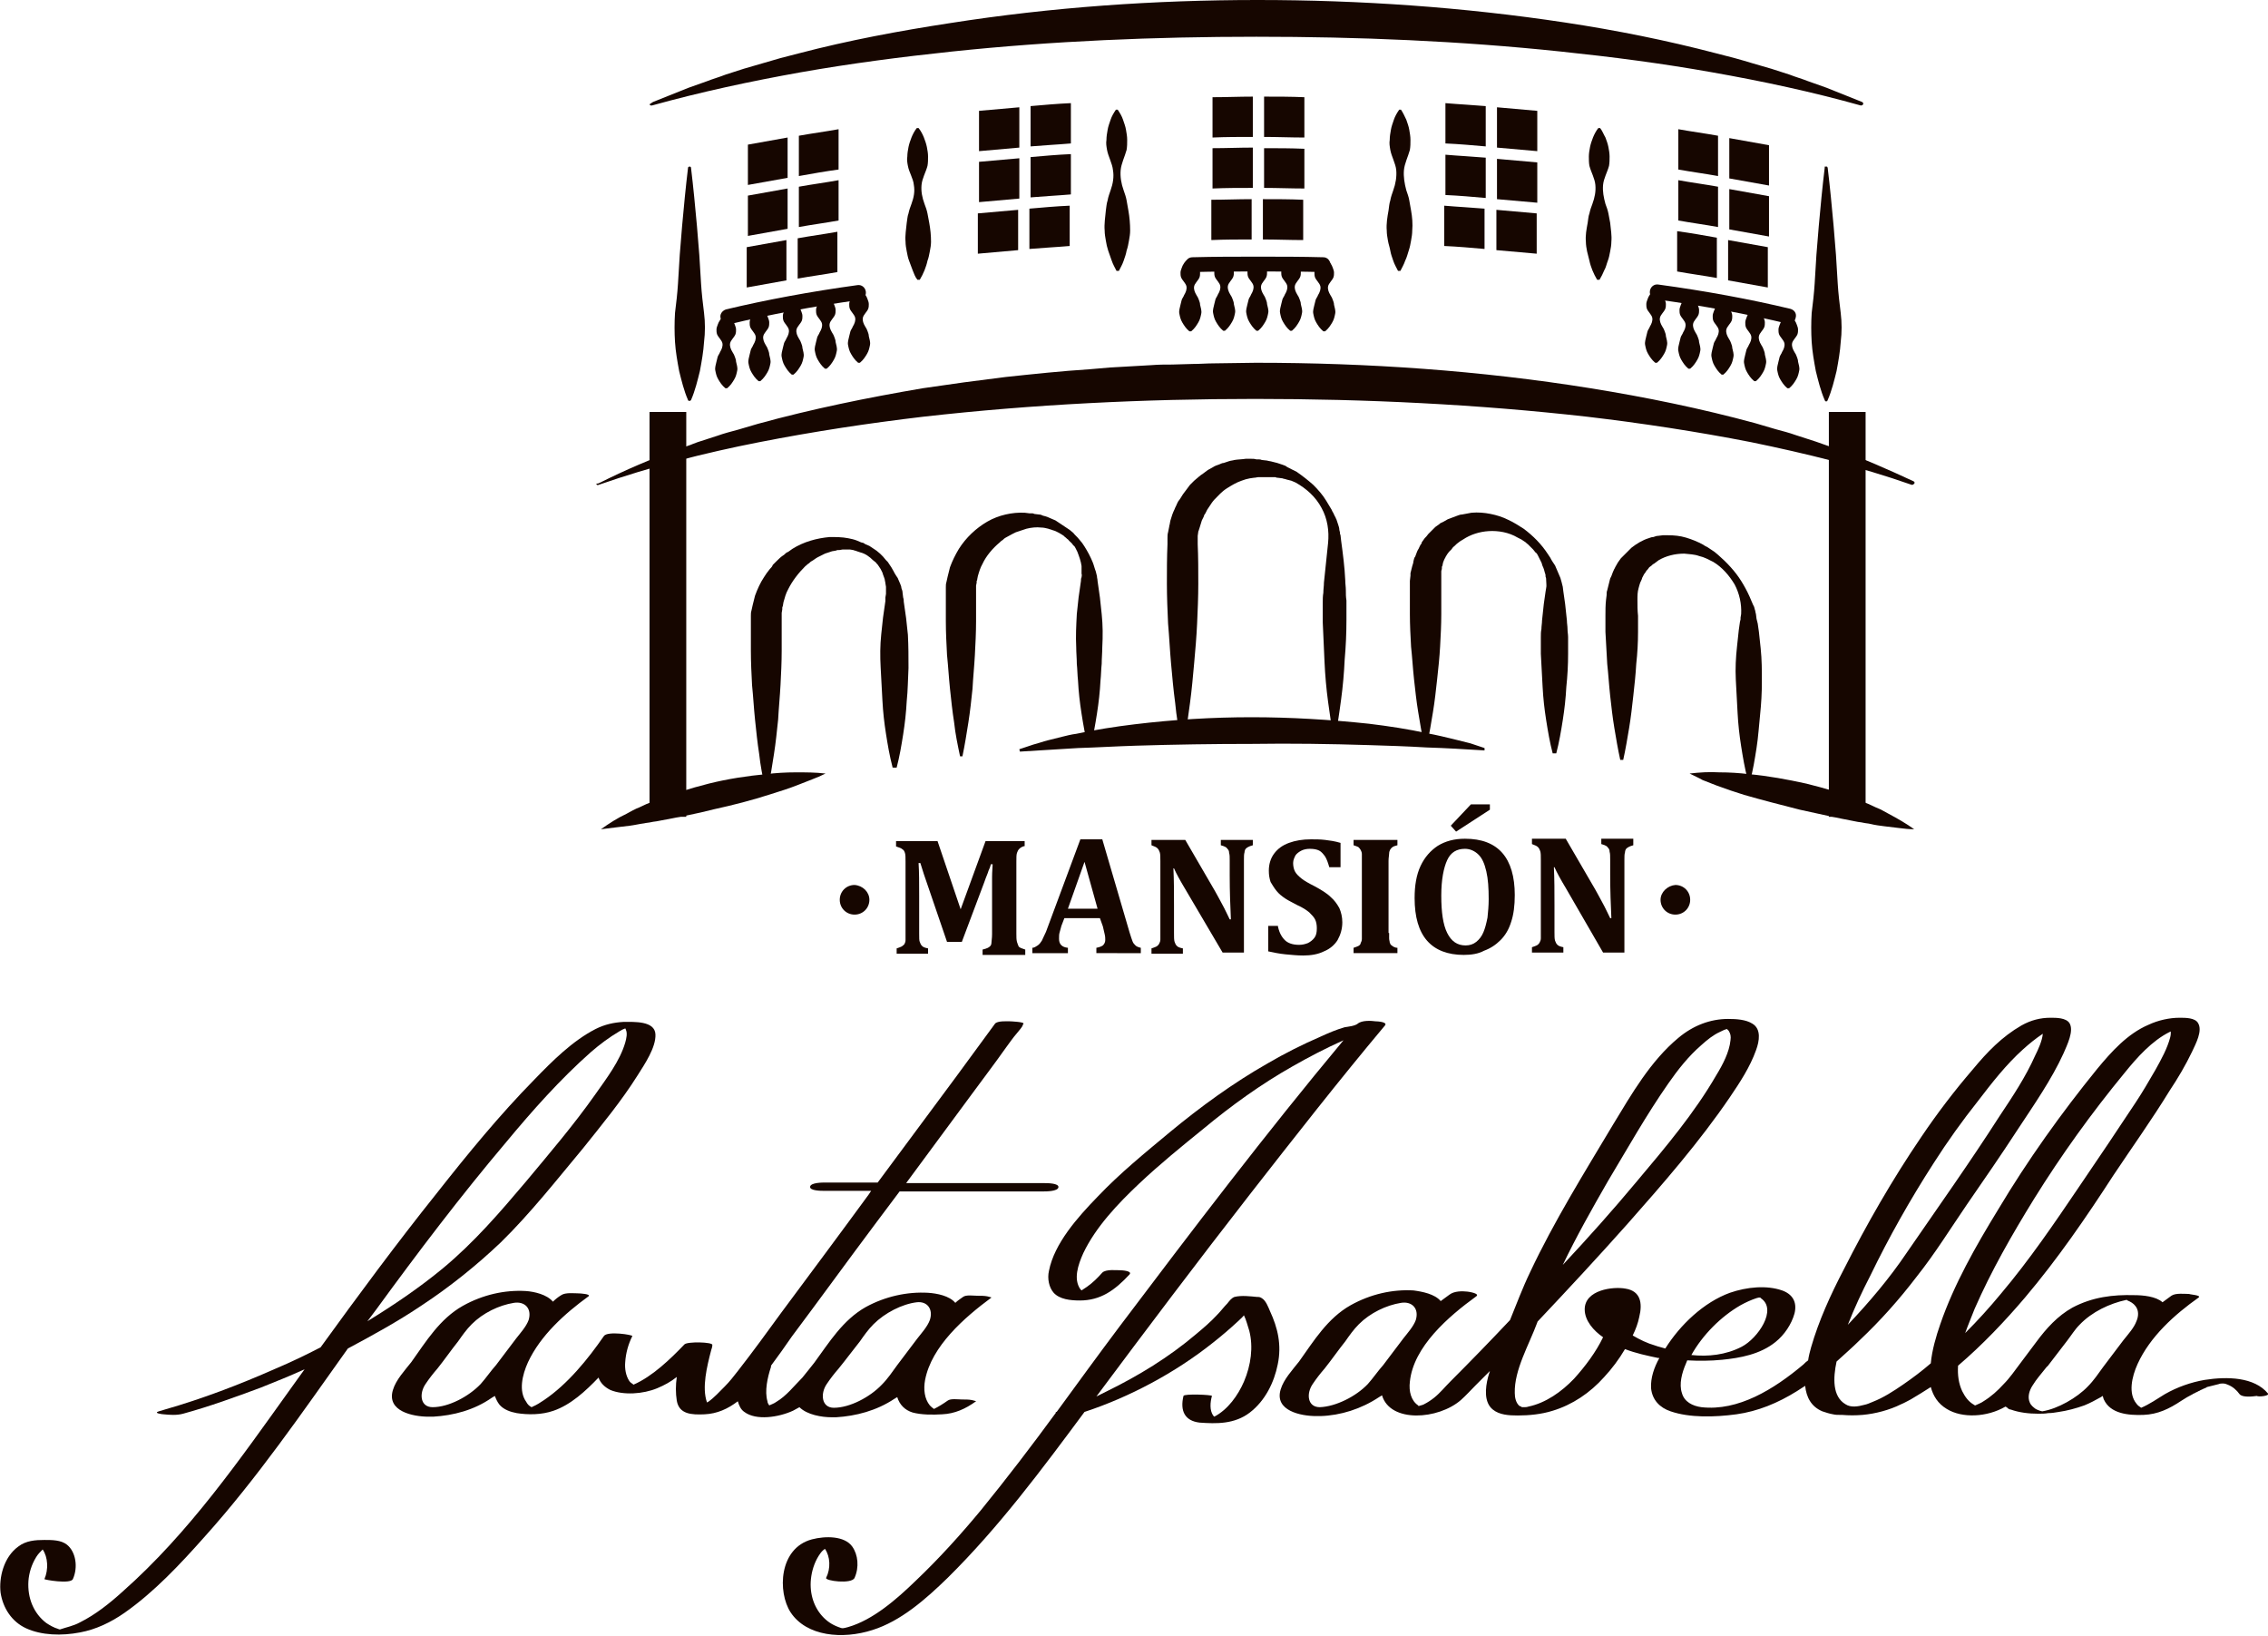 <?xml version="1.0" encoding="UTF-8"?>
<svg xmlns="http://www.w3.org/2000/svg" xmlns:xlink="http://www.w3.org/1999/xlink" version="1.1" id="Layer_1" x="0px" y="0px" viewBox="0 0 382.7 276" style="enable-background:new 0 0 382.7 276;" xml:space="preserve">
<style type="text/css">
	.st0{fill:#160600;}
</style>
<path class="st0" d="M173,142.7c-0.5,0.1-0.8,0.3-1,0.5c-0.2,0.2-0.3,0.4-0.4,0.7c-0.1,0.3-0.1,0.8-0.1,1.5v12.1c0,0.6,0,1,0.1,1.4  c0.1,0.3,0.2,0.6,0.3,0.8c0.2,0.2,0.5,0.3,1.1,0.5v0.9h-7.2v-0.9c0.4-0.1,0.7-0.2,0.9-0.3c0.2-0.1,0.3-0.2,0.4-0.3  c0.1-0.1,0.2-0.3,0.2-0.6c0-0.3,0.1-0.7,0.1-1.4v-6.9c0-0.8,0-1.6,0-2.7c0-1,0.1-1.8,0.1-2.2h-0.3c-0.1,0.4-0.2,0.7-0.4,1.1  c-0.1,0.4-0.4,1-0.7,1.9l-3.8,10.1h-2.5l-3.9-11.4c-0.2-0.6-0.4-1.3-0.6-1.9H155c0.1,1.5,0.1,3.4,0.1,5.5v6.4c0,0.7,0,1.2,0.1,1.4  c0.1,0.3,0.2,0.5,0.4,0.7c0.2,0.2,0.5,0.3,1,0.4v0.9h-5.3v-0.9c0.3-0.1,0.6-0.2,0.8-0.3c0.2-0.1,0.4-0.3,0.5-0.4  c0.1-0.2,0.2-0.4,0.2-0.7c0-0.3,0-0.7,0-1.1v-12.1c0-0.7,0-1.2-0.1-1.5c-0.1-0.3-0.2-0.5-0.4-0.6c-0.2-0.2-0.5-0.3-1.1-0.5v-0.9h7  l3.9,11.5l4.2-11.5h6.6V142.7z"></path>
<path class="st0" d="M185.6,154.9h-6l-0.5,1.3c-0.1,0.4-0.2,0.7-0.3,1.1c-0.1,0.3-0.1,0.7-0.1,1.1c0,0.9,0.5,1.4,1.5,1.5v0.9h-6  v-0.9c0.3,0,0.6-0.2,0.9-0.4c0.3-0.2,0.5-0.5,0.7-0.8c0.2-0.4,0.4-0.9,0.7-1.5l5.8-15.6h3.7l4.6,15.7c0.2,0.7,0.4,1.2,0.5,1.5  c0.1,0.3,0.3,0.5,0.5,0.7c0.2,0.2,0.5,0.3,0.9,0.4v0.9H185v-0.9c0.5-0.1,0.8-0.2,1.1-0.4c0.2-0.2,0.4-0.5,0.4-0.9c0-0.3,0-0.6-0.1-1  c-0.1-0.4-0.2-0.8-0.3-1.3L185.6,154.9z M180.2,153.3h5l-2.2-7.9L180.2,153.3z"></path>
<path class="st0" d="M211.4,141.7v0.9c-0.4,0.1-0.6,0.2-0.8,0.3c-0.2,0.1-0.3,0.2-0.4,0.3c-0.1,0.1-0.2,0.4-0.2,0.6  c-0.1,0.3-0.1,0.7-0.1,1.3v15.6h-3.6L200,150c-0.9-1.5-1.5-2.6-1.9-3.5H198c0.1,2,0.1,4.1,0.1,6.4v4.5c0,0.7,0,1.2,0.1,1.5  c0.1,0.3,0.2,0.5,0.4,0.7c0.2,0.2,0.5,0.3,1,0.4v0.9h-5.3v-0.9c0.3-0.1,0.6-0.2,0.8-0.3c0.2-0.1,0.4-0.3,0.5-0.5  c0.1-0.2,0.2-0.4,0.2-0.7c0-0.3,0-0.7,0-1.1v-12.1c0-0.7,0-1.2-0.1-1.5c-0.1-0.3-0.2-0.5-0.4-0.7c-0.2-0.2-0.5-0.3-1-0.5v-0.9h5.7  l5,8.6c0.3,0.5,0.7,1.3,1.2,2.2c0.5,0.9,0.9,1.8,1.3,2.6h0.2c-0.1-2.2-0.2-4.7-0.2-7.3v-2.6c0-0.6,0-1-0.1-1.3  c0-0.3-0.1-0.5-0.2-0.6c-0.1-0.1-0.2-0.3-0.4-0.4c-0.2-0.1-0.4-0.2-0.8-0.3v-0.9H211.4z"></path>
<path class="st0" d="M215.6,156.1c0.2,1.1,0.6,1.9,1.2,2.5c0.5,0.5,1.3,0.8,2.4,0.8c0.5,0,1-0.1,1.5-0.3c0.4-0.2,0.8-0.5,1.1-0.9  c0.3-0.4,0.4-0.9,0.4-1.6c0-0.6-0.1-1.1-0.3-1.5c-0.2-0.4-0.6-0.8-1-1.2c-0.5-0.4-1.1-0.8-2-1.2c-0.7-0.4-1.4-0.7-2-1.1  c-0.6-0.4-1.1-0.8-1.5-1.3c-0.4-0.5-0.7-1-1-1.5c-0.2-0.6-0.3-1.2-0.3-1.9c0-1.1,0.3-2.1,0.9-2.9c0.6-0.8,1.4-1.4,2.5-1.8  c1.1-0.4,2.3-0.6,3.7-0.6c0.8,0,1.6,0,2.4,0.1c0.8,0.1,1.6,0.2,2.6,0.5v4.1h-1.9c-0.2-0.7-0.4-1.3-0.7-1.8c-0.3-0.4-0.6-0.8-1-1  s-0.9-0.3-1.6-0.3c-0.5,0-1,0.1-1.4,0.3c-0.4,0.2-0.8,0.5-1,0.8c-0.2,0.4-0.4,0.8-0.4,1.3c0,0.5,0.1,1,0.3,1.4  c0.2,0.4,0.6,0.8,1.1,1.2c0.5,0.4,1.2,0.8,2.2,1.3c1.1,0.6,2.1,1.2,2.7,1.8c0.7,0.6,1.1,1.2,1.5,1.9c0.3,0.7,0.5,1.5,0.5,2.4  c0,1.1-0.3,2.1-0.8,3c-0.5,0.8-1.3,1.5-2.3,1.9c-1,0.5-2.2,0.7-3.5,0.7c-1,0-1.9-0.1-3-0.2c-1-0.1-2-0.3-2.9-0.5v-4.3H215.6z"></path>
<path class="st0" d="M234.4,157.4c0,0.3,0,0.6,0,0.9c0,0.3,0.1,0.5,0.1,0.7c0.1,0.2,0.1,0.3,0.2,0.4c0.1,0.1,0.3,0.2,0.4,0.3  c0.2,0.1,0.4,0.2,0.7,0.2v0.9h-7.4v-0.9c0.3-0.1,0.6-0.2,0.8-0.3c0.2-0.1,0.4-0.3,0.4-0.5c0.1-0.2,0.2-0.4,0.2-0.7  c0-0.3,0-0.7,0-1.1v-12.1c0-0.4,0-0.8,0-1.1c0-0.3-0.1-0.5-0.2-0.7c-0.1-0.2-0.2-0.3-0.4-0.5c-0.2-0.1-0.5-0.2-0.8-0.3v-0.9h7.4v0.9  c-0.4,0.1-0.7,0.2-0.8,0.3c-0.2,0.1-0.3,0.3-0.4,0.4c-0.1,0.2-0.2,0.4-0.2,0.7c0,0.3-0.1,0.7-0.1,1.2V157.4z"></path>
<path class="st0" d="M247,161.1c-2.7,0-4.8-0.8-6.2-2.4c-1.4-1.6-2.1-4-2.1-7.2c0-2.1,0.3-3.9,1-5.4c0.7-1.5,1.7-2.6,2.9-3.4  c1.3-0.8,2.8-1.2,4.6-1.2c2.8,0,4.9,0.8,6.3,2.4c1.4,1.6,2.1,4,2.1,7.1c0,1.8-0.2,3.3-0.6,4.5c-0.4,1.3-1,2.3-1.8,3.1  c-0.8,0.8-1.7,1.4-2.8,1.8C249.5,160.9,248.3,161.1,247,161.1 M243.2,151.1c0,2.8,0.3,4.9,1,6.3c0.7,1.4,1.7,2.1,3.1,2.1  c0.7,0,1.3-0.2,1.8-0.6c0.5-0.4,0.9-0.9,1.2-1.6c0.3-0.7,0.5-1.5,0.7-2.5c0.1-1,0.2-2,0.2-3.1c0-1.9-0.1-3.4-0.4-4.7  c-0.3-1.3-0.7-2.2-1.3-2.8c-0.6-0.6-1.4-1-2.3-1c-1.4,0-2.4,0.6-3,1.9C243.6,146.4,243.2,148.4,243.2,151.1 M251.4,135.7v0.9  l-5.7,3.7l-0.9-1l3.4-3.6H251.4z"></path>
<path class="st0" d="M275.6,141.7v0.9c-0.4,0.1-0.6,0.2-0.8,0.3c-0.2,0.1-0.3,0.2-0.4,0.3c-0.1,0.1-0.2,0.4-0.2,0.6  c-0.1,0.3-0.1,0.7-0.1,1.3v15.6h-3.6l-6.3-10.9c-0.9-1.5-1.5-2.6-1.9-3.5h-0.1c0.1,2,0.1,4.1,0.1,6.4v4.5c0,0.7,0,1.2,0.1,1.5  c0.1,0.3,0.2,0.5,0.4,0.7c0.2,0.2,0.5,0.3,1,0.4v0.9h-5.3v-0.9c0.3-0.1,0.6-0.2,0.8-0.3c0.2-0.1,0.4-0.3,0.5-0.5  c0.1-0.2,0.2-0.4,0.2-0.7c0-0.3,0-0.7,0-1.1v-12.1c0-0.7,0-1.2-0.1-1.5c-0.1-0.3-0.2-0.5-0.4-0.7c-0.2-0.2-0.5-0.3-1-0.5v-0.9h5.7  l5,8.6c0.3,0.5,0.7,1.3,1.2,2.2c0.5,0.9,0.9,1.8,1.3,2.6h0.2c-0.1-2.2-0.2-4.7-0.2-7.3v-2.6c0-0.6,0-1-0.1-1.3  c0-0.3-0.1-0.5-0.2-0.6c-0.1-0.1-0.2-0.3-0.4-0.4c-0.2-0.1-0.4-0.2-0.8-0.3v-0.9H275.6z"></path>
<path class="st0" d="M280.2,151.8c0,1.4,1.1,2.5,2.5,2.5c1.4,0,2.5-1.1,2.5-2.5c0-1.4-1.1-2.5-2.5-2.5  C281.4,149.4,280.2,150.5,280.2,151.8"></path>
<path class="st0" d="M146.7,151.8c0,1.4-1.1,2.5-2.5,2.5c-1.4,0-2.5-1.1-2.5-2.5c0-1.4,1.1-2.5,2.5-2.5  C145.6,149.4,146.7,150.5,146.7,151.8"></path>
<path class="st0" d="M382.7,235.1c-2.3-2.8-6.9-2.9-10.7-2.3c-2.3,0.4-4.6,1.2-6.7,2.4c-1.3,0.8-2.6,1.7-4,2.3  c-0.3-0.2-0.6-0.4-0.8-0.7c-1.4-1.7-0.8-4.5,0.2-6.7c2.1-4.6,6.2-8.3,10.3-11.2c0.5-0.4-1.5-0.5-1.6-0.6c-0.7,0-2.3-0.2-3,0.3  c-0.5,0.4-1,0.7-1.5,1.1c-1.1-1-3.3-1.2-4.8-1.2c-3.5-0.1-7,0.3-10.4,2.1c-2.5,1.4-4.4,3.5-6.1,5.8c-0.9,1.2-1.8,2.4-2.7,3.6  c-0.9,1.2-1.8,2.5-2.8,3.5c-1,1.1-2.1,2.1-3.4,2.9c-0.4,0.3-1,0.5-1.4,0.7c-0.1,0-0.2-0.1-0.2-0.1c-0.9-0.5-1.5-1.3-2-2.3  c-0.6-1.3-0.8-2.7-0.7-4.3c4.1-3.5,7.9-7.5,11.3-11.5c5.5-6.5,10.3-13.5,14.9-20.6c3.2-4.8,6.5-9.4,9.5-14.3  c1.4-2.1,2.7-4.3,3.8-6.6c0.6-1.3,1.8-3.5,1-4.8c-0.5-0.9-2.1-0.9-3.1-0.9c-1.7,0-3.6,0.4-5.3,1.2c-3.5,1.5-6.2,4.5-8.6,7.4  c-6.1,7.5-11.8,15.5-16.7,23.7c-3.8,6.2-7.5,12.7-9.8,19.4c-0.7,2-1.4,4.4-1.6,6.6c-1.5,1.3-3.1,2.5-4.7,3.6  c-1.6,1.1-3.3,2.2-5.1,2.9c-0.5,0.2-0.9,0.4-1.4,0.5c-1.1,0.3-2.3,0.5-3.2-0.1c-2.2-1.3-2.1-4.4-1.5-7.2c1.3-1.2,2.7-2.4,3.9-3.6  c3.5-3.3,6.7-6.9,9.6-10.7c3.1-3.9,5.7-8.1,8.5-12.2c2.9-4.2,5.8-8.4,8.6-12.7c2.7-4.1,5.7-8.4,7.7-12.8c0.6-1.4,1.8-3.8,1-5.1  c-0.6-0.9-2.2-0.9-3.2-0.9c-1.7,0-3.3,0.4-4.9,1.3c-3.3,1.9-5.8,4.5-8.2,7.4c-3.1,3.6-6,7.4-8.7,11.4c-4.9,7.2-9.2,14.7-13.1,22.4  c-2.2,4.2-4.2,8.6-5.5,13.1c-0.2,0.7-0.4,1.5-0.5,2.2c-0.3,0.2-0.5,0.4-0.8,0.7c-5,4.2-11,7.9-17.2,7.2c-1.5-0.2-2.9-0.9-3.3-2.4  c-0.5-1.5,0-3.4,0.7-5c0.1-0.2,0.1-0.3,0.2-0.5c1.9,0.1,3.9,0.1,5.9-0.1c3-0.3,6.4-0.9,9-3c1.5-1.2,2.7-3,3.2-4.8  c0.5-2-0.4-3.3-2.1-3.9c-2.6-0.9-5.9-0.6-8.8,0.4c-4.4,1.6-8.4,5.4-10.9,9.4c-0.6-0.2-1.2-0.3-1.7-0.5c-1.4-0.4-2.6-1-3.8-1.7  c0.5-1,0.9-2.1,1.1-3.1c0.6-2.4,0.2-4.4-2.3-4.8c-2.1-0.4-6.9,0.2-6.9,3.5c0,1.9,1.5,3.6,3.1,4.7c-1.2,2.5-3,4.9-4.9,7  c-2.1,2.2-4.8,4.1-7.7,4.7c-0.3,0.1-0.5,0.1-0.8,0.1c-0.1,0-0.2,0-0.3,0c-0.1-0.1-0.3-0.2-0.4-0.2c-0.6-0.5-0.8-1.4-0.8-2.2  c-0.1-3.9,2.4-8.1,3.8-11.9c0-0.1,0.1-0.2,0.1-0.2c5.1-5.4,10.2-10.9,15.1-16.4c6.1-6.9,12.2-13.9,17.3-21.4  c1.7-2.5,3.4-5.1,4.4-7.9c0.6-1.6,0.9-3.6-0.6-4.5c-1.1-0.7-2.7-0.8-4.1-0.8c-3,0-5.9,1.1-8.4,3.2c-4.7,3.9-7.9,9.5-11,14.6  c-4.9,8.2-10,16.4-14,24.9c-1.3,2.7-2.3,5.4-3.4,8.1c-3.3,3.5-6.7,7-10.1,10.4c-0.9,0.9-1.7,1.9-2.7,2.7c-0.5,0.4-1.1,0.8-1.7,1.1  c-0.1,0.1-0.6,0.2-0.9,0.3c0,0-0.1,0-0.1-0.1c-1.2-0.8-1.6-2.4-1.4-4c0.6-5.9,6.5-11,11.2-14.4c0.7-0.5-1.4-0.8-1.5-0.8  c-0.9-0.1-2.2-0.1-3,0.5c-0.5,0.4-1,0.7-1.5,1.1c-1-1.2-3.1-1.6-4.6-1.8c-3.5-0.2-7.2,0.6-10.6,2.5c-3.9,2.2-6.2,6-8.7,9.5  c-1.1,1.4-2.6,3-3.1,4.7c-1.1,3.6,3.4,4.5,6,4.5c0.1,0,0.2,0,0.2,0c0.1,0,0.3,0,0.5,0c3.4-0.1,6.9-1.2,9.9-3.2  c0.2-0.1,0.3-0.2,0.5-0.3c1.4,4.7,9.5,4.1,13.3,0.8c0.9-0.8,1.7-1.7,2.5-2.5c0.8-0.8,1.6-1.6,2.4-2.4c-0.1,0.3-0.2,0.7-0.3,1  c-0.5,1.9-0.7,4.3,0.8,5.5c1.1,0.9,2.7,1,4.2,1c1.9,0,4-0.2,5.9-0.8c3.3-1,6.3-3,8.7-5.7c1.3-1.4,2.5-3,3.5-4.7  c1.8,0.7,3.7,1.1,5.6,1.5c0.1,0,0.1,0,0.2,0c-0.9,1.6-1.5,3.4-1.4,5.1c0.2,2,1.5,3.3,3.3,3.9c3.2,1.1,7.4,1,11.1,0.5  c3.6-0.5,7-1.9,10.2-3.9c0.5-0.3,0.9-0.6,1.4-0.9c0.2,1.9,1,3.5,2.9,4.3c0.6,0.2,1.2,0.4,1.8,0.5c0.4,0.1,0.8,0.1,1.2,0.1  c0.1,0,0.2,0,0.3,0c1.2,0.1,2.3,0.1,3.5,0c1.1-0.1,2.2-0.3,3.3-0.6c1.1-0.3,2.2-0.7,3.2-1.2c0.5-0.2,1-0.5,1.6-0.8  c1.2-0.7,2.3-1.4,3.4-2.1c0.4,1.5,1.2,2.8,2.7,3.7c2.6,1.6,6.8,1.4,9.9-0.4c0,0,0,0,0,0c0,0,0.4,0.2,0.4,0.3  c0.2,0.1,0.3,0.2,0.5,0.2c1.4,0.5,3,0.7,4.6,0.7c0.6,0,1.2,0,1.7-0.1c0.6,0,1.2-0.1,1.8-0.2c1.4-0.2,2.9-0.6,4.3-1.1  c1-0.4,1.9-0.9,2.8-1.4c0.1-0.1,0.2-0.1,0.3-0.2c0.1,0.2,0.1,0.4,0.2,0.6c1.1,2.4,4.1,2.7,6.7,2.6c2.4-0.1,4.3-1,6.4-2.4  c0.6-0.4,1.3-0.8,1.9-1.1c0.1-0.1,0.2-0.1,0.4-0.2c0.1-0.1,0.2-0.1,0.4-0.2c0.1-0.1,0.2-0.1,0.4-0.2c0.1-0.1,0.2-0.1,0.4-0.2  c0.1-0.1,0.3-0.1,0.4-0.2c0.1,0,0.3-0.1,0.4-0.2c0.1,0,0.3-0.1,0.4-0.1c0.1,0,0.3-0.1,0.4-0.1c0.1,0,0.3-0.1,0.4-0.1  c0.3-0.1,0.5-0.1,0.8-0.2c0.2-0.1,0.5-0.1,0.7-0.1c0.3,0,0.6,0.1,0.8,0.2c0.8,0.3,1.5,0.9,2,1.6c0.5,0.6,2.2,0.4,2.9,0.3  C381.1,235.7,383,235.5,382.7,235.1 M230.8,233.5c-2,2.1-5.4,3.8-8.1,3.9c-2.1,0-2.3-2.3-1.2-3.9c0.6-0.9,1.3-1.8,2-2.6  c1.2-1.5,2.3-3.1,3.5-4.6c0.7-1,1.4-2,2.3-2.9c1.9-1.9,4.6-3.2,7.1-3.6c1.8-0.3,3.1,0.9,2.5,2.9c-0.4,1.1-1.4,2.2-2.1,3.1  c-1.1,1.5-2.3,3-3.4,4.5C232.5,231.3,231.7,232.5,230.8,233.5 M291.2,173.4L291.2,173.4c0,0-0.1,0-0.1,0  C291.1,173.4,291.2,173.4,291.2,173.4 M291.1,173.4C291.1,173.4,291.1,173.4,291.1,173.4C291,173.4,291.1,173.4,291.1,173.4   M271.3,199.3c3.3-5.5,6.5-11.2,10.2-16.5c1.6-2.3,3.4-4.6,5.6-6.5c1-0.9,2-1.7,3.1-2.2c0.4-0.2,0.8-0.4,1.2-0.5  c0.1,0.1,0.2,0.2,0.3,0.3c0.3,0.5,0.4,0.9,0.3,1.6c-0.2,2-1.3,4.1-2.4,5.9c-3.7,6.4-8.6,12.2-13.4,17.9c-4,4.8-8.2,9.5-12.5,14.1  C266,208.6,268.6,204,271.3,199.3 M293.7,220.2c0.9-0.5,1.8-0.9,2.7-1.2c0.1,0,0.3-0.1,0.4-0.1c0,0,0,0,0.1,0c0.1,0,0.2,0,0.2,0.1  c2.9,1.9-0.5,6.8-3.2,8.2c-2.7,1.4-5.7,1.7-8.5,1.4C287.3,225.2,290.4,222.1,293.7,220.2 M326.3,196.2c2.3-3.6,4.8-7.1,7.5-10.5  c2.3-3,4.7-6.1,7.6-8.7c1-0.9,2.1-1.8,3.3-2.6c-0.1,1.2-0.8,2.7-1.3,3.7c-1.6,3.6-3.8,6.9-6,10.2c-5,7.8-10.4,15.4-15.7,23.1  c-2.9,4.3-6.3,8.3-9.9,12.1c1.1-2.8,2.4-5.6,3.8-8.3C318.7,208.8,322.3,202.4,326.3,196.2 M343.2,202.3c4.6-7.4,9.7-14.5,15.3-21.3  c2.1-2.6,4.6-5.4,7.6-6.9c0.1,0,0.2-0.1,0.2-0.1c0,0.3,0,0.6-0.1,1c-0.5,1.9-1.5,3.7-2.5,5.5c-1.1,1.9-2.2,3.8-3.4,5.6  c-3.1,4.7-6.2,9.3-9.4,14c-4.2,6.2-8.4,12.4-13.3,18.2c-1.9,2.3-3.9,4.5-6,6.6c0.5-1.4,1.1-2.8,1.6-4.1  C336,214.4,339.5,208.3,343.2,202.3 M345.5,230.5c1.1-1.4,2.2-2.9,3.3-4.3c0.7-0.9,1.3-1.9,2.1-2.7c2.1-2.2,5.1-3.6,7.9-4.2  c0.1,0,0.1,0,0.2,0.1c0.5,0.2,1,0.5,1.3,0.9c0.6,0.7,0.6,1.7,0.2,2.6c-0.4,1.1-1.4,2.2-2.2,3.2c-1.1,1.5-2.3,3-3.4,4.5  c-0.8,1.1-1.6,2.3-2.6,3.3c-1.8,1.9-5.1,3.8-7.7,4.2c-0.1,0-0.3-0.1-0.4-0.1c-0.3-0.1-0.5-0.2-0.7-0.3c-0.4-0.3-0.8-0.6-1-1.1  c-0.4-0.9-0.1-2,0.5-2.9c0.6-1,1.5-2,2.2-2.9C345.4,230.6,345.4,230.5,345.5,230.5"></path>
<path class="st0" d="M164.2,236.1C164.2,236.1,164.2,236.1,164.2,236.1C164.2,236.1,164.2,236.1,164.2,236.1"></path>
<path class="st0" d="M166.8,218.7C166.8,218.7,166.8,218.7,166.8,218.7C166.8,218.7,166.8,218.7,166.8,218.7"></path>
<path class="st0" d="M140.3,239.1c0.1,0,0.2,0,0.2,0c0.1,0,0.4,0,0.6,0c3.3-0.2,6.8-1.1,9.8-3.1c0.2-0.1,0.3-0.2,0.5-0.3  c0.4,1.3,1.3,2.2,2.6,2.6c1.5,0.4,3.4,0.4,5,0.3c2.1-0.1,3.9-0.9,5.7-2.2c0.1,0-0.7-0.2-0.7-0.2c-0.5-0.1-1.1-0.1-1.7-0.1  c-0.6,0-1.9-0.2-2.4,0.2c-0.7,0.5-1.5,1-2.3,1.4c-0.3-0.2-0.5-0.4-0.7-0.6c-0.9-1.1-1.1-2.7-0.8-4.3c1.1-5.7,6.6-10.5,11.2-13.9  c0.1,0-0.7-0.2-0.7-0.2c-0.5-0.1-1.1-0.1-1.7-0.1c-0.6,0-1.9-0.2-2.4,0.2c-0.4,0.3-0.9,0.6-1.3,1c-1-1.2-3.1-1.6-4.6-1.7  c-3.5-0.2-7.2,0.6-10.5,2.4c-3.9,2.2-6.2,6-8.7,9.4c-0.6,0.8-1.3,1.6-2,2.5c-1.4,1.4-2.7,3.1-4.4,4.1c-0.4,0.3-0.8,0.4-1.2,0.6  c-0.1-0.2-0.3-0.4-0.3-0.7c-0.5-1.7,0-4,0.6-5.8c0-0.1,0-0.1,0-0.2c1.2-1.6,2.4-3.3,3.5-4.9c4.8-6.4,9.5-12.9,14.3-19.3  c1.3-1.7,2.6-3.5,3.9-5.2h19.7h4.6c0.4,0,2.4,0,2.5-0.7c0.1-0.7-1.9-0.7-2.3-0.7h-23.4c3.7-5,7.3-9.9,11-14.9  c1.9-2.6,3.9-5.2,5.8-7.9c0.6-0.8,1.2-1.7,1.9-2.5c0.3-0.4,0.9-1,1-1.4c0-0.1,0.1-0.1,0.1-0.2c0.2-0.3-2.2-0.4-2.3-0.4  c-0.5,0-2.1-0.1-2.5,0.4c-2.2,3-4.4,6-6.6,9c-4.4,5.9-8.8,11.9-13.2,17.8h-4.3h-4.6c-0.4,0-2.4,0-2.5,0.7c-0.1,0.7,1.9,0.7,2.3,0.7  h8c-0.1,0.2-0.3,0.4-0.4,0.6c-4.9,6.7-9.9,13.4-14.8,20c-2.4,3.3-4.8,6.6-7.3,9.8c-0.7,0.9-1.4,1.8-2.2,2.6  c-0.9,0.9-1.8,1.9-2.8,2.6c-0.1,0-0.1,0.1-0.2,0.1c-0.9-2.5,0-6.1,0.7-8.8c0.1-0.3,0.2-0.6,0.2-0.9c0.1-0.5-4.2-0.6-4.7-0.1  c-2.4,2.5-5.4,5.4-8.6,6.8c-0.2-0.2-0.5-0.3-0.7-0.6c-0.6-0.9-0.8-2.1-0.7-3.2c0.1-1.5,0.5-3,1.2-4.4c0.1-0.2-4.2-0.9-4.8,0  c-2.7,3.9-6.1,8.1-10.1,10.8c-0.6,0.4-1.2,0.8-1.9,1.1c-0.1,0-0.1,0.1-0.2,0.1c0,0,0,0,0,0c-0.4-0.2-0.7-0.5-0.9-0.9  c-1.3-1.8-0.7-4.5,0.3-6.7c2.1-4.5,6.2-8.2,10.2-11.1c0.5-0.4-1.5-0.5-1.6-0.5c-0.7,0-2.3-0.2-3,0.3c-0.5,0.3-1,0.7-1.4,1.1  c-1-1.2-3.1-1.7-4.6-1.8c-3.5-0.2-7.2,0.6-10.6,2.5c-3.9,2.2-6.2,6-8.7,9.5c-1.1,1.4-2.6,3-3.1,4.7c-1.1,3.6,3.4,4.5,6,4.5  c0.1,0,0.2,0,0.2,0c0.1,0,0.3,0,0.6,0c3.4-0.2,6.9-1.1,9.9-3.2c0.2-0.1,0.3-0.2,0.5-0.3c0.2,0.5,0.4,1,0.8,1.5  c0.7,0.8,1.8,1.2,2.9,1.4c1.9,0.3,4.2,0.3,6.2-0.4c2.9-1,5.4-3.3,7.6-5.6c0.3,0.9,1,1.6,2,2.1c2.2,0.9,5.5,0.7,7.9-0.3  c1.2-0.5,2.3-1.1,3.3-1.9c-0.2,1.4-0.2,2.7,0,4c0.4,2.3,2.5,2.4,4.7,2.3c2.1-0.1,3.9-0.9,5.6-2.2c0.2,0.7,0.5,1.4,1.1,1.8  c2,1.5,5.8,0.9,8.2-0.2c0.4-0.2,0.7-0.4,1.1-0.6C136.2,238.7,138.7,239.1,140.3,239.1 M81.1,233.5c-2,2.1-5.4,3.9-8.1,3.9  c-2.1,0-2.3-2.3-1.2-3.9c0.6-0.9,1.3-1.8,2-2.6c1.2-1.5,2.3-3.1,3.5-4.6c0.7-1,1.4-2,2.3-2.9c1.9-1.9,4.6-3.2,7.1-3.6  c1.8-0.3,3.1,0.9,2.5,2.9c-0.4,1.1-1.4,2.2-2.1,3.1c-1.1,1.5-2.3,3-3.4,4.5C82.8,231.3,82,232.5,81.1,233.5 M145.1,226.3  c0.7-1,1.4-2,2.3-2.9c1.9-1.9,4.8-3.4,7.3-3.7c1.8-0.2,2.8,1.2,2.2,3c-0.4,1.1-1.4,2.2-2.1,3.1c-1.1,1.5-2.3,3-3.4,4.5  c-0.8,1.1-1.6,2.3-2.6,3.3c-2,2.1-5.4,3.9-8.1,3.9c-2.1,0-2.3-2.4-1.2-4c0.6-0.9,1.3-1.8,2-2.6C142.8,229.3,143.9,227.8,145.1,226.3  "></path>
<path class="st0" d="M71.2,220.2c4.7-3.1,9.2-6.7,13.3-10.6c5-4.9,9.4-10.5,13.9-15.9c3.2-4,6.5-8,9.2-12.3c1.2-1.9,3.1-4.7,3-6.9  c-0.1-2.3-3.6-2.1-5.4-2.1c-1.6,0.1-3.1,0.4-4.7,1.2c-3.9,2-7.3,5.4-10.3,8.5c-5.9,6-11.3,12.6-16.5,19.2  c-6.8,8.5-13.3,17.3-19.6,26c-2.5,1.3-5,2.5-7.6,3.6c-6.1,2.7-12.4,5.1-18.7,6.9c-0.3,0.1-0.6,0.2-1,0.3c-1,0.3,0.6,0.5,0.8,0.5  c1,0.1,2.2,0.2,3.3-0.1c4.4-1.2,8.8-2.8,13.1-4.4c2.5-1,5-2,7.4-3.1c-0.8,1.1-1.5,2.1-2.3,3.2c-8.6,12-17.2,24.4-28.4,34.3  c-2.2,2-4.6,3.9-7.2,5.2c-1.1,0.6-2.2,0.8-3.4,1.2c-0.1,0-0.3-0.1-0.3-0.1c-0.7-0.2-1.4-0.6-2-1c-2.1-1.6-3.2-4.2-3-7.1  c0.1-1.3,0.5-2.7,1.3-4c0.3-0.5,0.7-0.9,1.1-1.3c0.9,1.3,1,3.4,0.3,5c-0.1,0.1,4.4,0.9,4.8,0c0.9-2,0.5-4.6-1-5.8  c-1-0.8-2.5-0.8-3.8-0.8c-1.5,0-3.1,0.1-4.4,1.1c-2.5,1.8-3.3,5.3-3,7.8c0.4,2.6,1.9,4.9,4.3,6c2.6,1.2,6,1.3,9.1,0.7  c2.7-0.5,5.2-1.7,7.5-3.3c5-3.5,9.4-8.2,13.4-12.7c9-10,16.6-21.1,24.3-31.9C63,225.2,67.2,222.9,71.2,220.2 M63.5,220.9  c7-9.6,14.2-19.1,21.9-28.2c4.4-5.3,9.1-10.6,14.3-15.2c1.5-1.3,3.1-2.5,4.8-3.5c0.3-0.2,0.7-0.4,1-0.5c0,0,0.1,0.1,0.1,0.2  c0.3,0.6,0.1,1.5-0.1,2.2c-0.9,3.1-3.2,6.1-5.1,8.8c-3.6,5.1-7.7,9.9-11.7,14.7c-4.4,5.2-8.7,10.2-14,14.6c-4,3.3-8.3,6.2-12.7,8.9  C62.5,222.2,63,221.6,63.5,220.9"></path>
<path class="st0" d="M212.9,219c-0.3-0.2-0.5-0.2-0.8-0.2c-1.1-0.1-2.6-0.3-3.8,0c-0.5,0.2-0.8,0.6-1.2,1.1  c-0.6,0.6-1.1,1.3-1.7,1.9c-1.1,1.2-2.4,2.3-3.6,3.3c-4.6,3.9-9.7,7-15,9.6c-0.6,0.3-1.2,0.6-1.8,0.9c8.5-11.4,17.1-22.8,25.9-34.1  c7.5-9.6,15-19.2,22.8-28.5c0.5-0.6-1.3-0.7-1.6-0.7c-0.7-0.1-2.3-0.2-3,0.4c-0.5,0.4-1.6,0.5-2.2,0.6c-1.4,0.4-2.8,1-4.1,1.6  c-3,1.3-6,2.8-8.9,4.5c-5.8,3.3-11.3,7.3-16.5,11.6c-4.2,3.5-8.4,6.9-12.2,10.9c-3.4,3.5-7.3,7.9-8.2,12.5c-0.3,1.3,0,2.8,0.8,3.7  c1,1.1,2.8,1.3,4.4,1.3c3.5,0,5.9-1.7,8.4-4.4c0.5-0.6-1.3-0.7-1.6-0.7c-0.6,0-2.4-0.2-3,0.4c-0.8,0.9-1.6,1.7-2.6,2.4  c-0.3,0.2-0.6,0.4-0.9,0.6c-0.1-0.1-0.2-0.2-0.2-0.2c-1.2-1.7-0.4-4.1,0.5-6.1c2.1-4.4,5.8-8.3,9.4-11.7c3.5-3.3,7.2-6.3,10.9-9.3  c4.7-3.9,9.7-7.5,15-10.5c2.8-1.6,5.7-3.1,8.6-4.4c-13.1,15.7-25.5,32-37.8,48.3c-3.6,4.8-7.1,9.6-10.6,14.4c0,0,0,0-0.1,0  c-0.1,0-0.1,0.1,0,0.1c-4.1,5.6-8.3,11.1-12.7,16.5c-3.4,4.1-7.1,8.2-11,11.9c-3.2,3.1-7.2,6.6-11.4,7.8c-0.8,0.2-0.9,0.3-1.6,0  c-1.1-0.4-2-1-2.8-1.9c-1.5-1.7-2.2-4.1-1.8-6.7c0.2-1.3,0.7-2.7,1.5-3.8c0.2-0.3,0.5-0.6,0.8-0.8c0.9,1.3,1,3.3,0.2,4.9  c-0.2,0.5,4.3,1.1,4.8,0c0.8-1.8,0.6-3.9-0.4-5.3c-1.3-1.8-4.5-1.8-6.8-1.2c-5.6,1.5-5.8,8.9-3.6,12.3c2.7,4.1,8.8,4.6,13.8,3  c4.8-1.5,9-5.2,12.7-8.8c8.7-8.6,15.9-18.3,23.1-28c7.6-2.5,15.3-6.6,21.7-11.7c1.4-1.1,2.8-2.3,4.1-3.5c0.4-0.4,0.8-0.7,1.1-1.1  c0.4,0.8,0.6,1.7,0.9,2.6c0.7,2.7,0.3,5.8-0.9,8.6c-1,2.3-2.7,4.7-5,5.9c-0.1-0.1-0.1-0.1-0.2-0.2c-0.6-0.9-0.5-2.2-0.2-3.3  c0-0.2-4.7-0.4-4.8,0c-0.6,2.5,0.2,4.2,2.7,4.5c2.8,0.2,5.9,0.3,8.5-1.7c2.6-2,4.1-5.1,4.7-8.1c0.7-3.3,0-6.2-1.3-9  C214,220.5,213.6,219.4,212.9,219"></path>
<path class="st0" d="M211.4,23.1c-2.3,0-4.5,0-6.8,0.1v-6.8c2.3,0,4.5-0.1,6.8-0.1V23.1z"></path>
<path class="st0" d="M220.1,23.2c-2.3,0-4.5-0.1-6.8-0.1v-6.8c2.3,0,4.5,0,6.8,0.1V23.2z"></path>
<path class="st0" d="M211.4,31.7c-2.3,0-4.5,0-6.8,0.1v-6.8c2.3,0,4.5-0.1,6.8-0.1V31.7z"></path>
<path class="st0" d="M220.1,31.8c-2.3,0-4.5-0.1-6.8-0.1V25c2.3,0,4.5,0,6.8,0.1V31.8z"></path>
<path class="st0" d="M211.2,40.4c-2.3,0-4.5,0-6.8,0.1v-6.8c2.3,0,4.5-0.1,6.8-0.1V40.4z"></path>
<path class="st0" d="M219.9,40.5c-2.3,0-4.5-0.1-6.8-0.1v-6.8c2.3,0,4.5,0,6.8,0.1V40.5z"></path>
<path class="st0" d="M289.9,29.7c-2.2-0.4-4.5-0.7-6.7-1.1v-6.8c2.2,0.4,4.5,0.7,6.7,1.1V29.7z"></path>
<path class="st0" d="M298.5,31.3c-2.2-0.4-4.5-0.8-6.7-1.2v-6.8c2.2,0.4,4.5,0.8,6.7,1.2V31.3z"></path>
<path class="st0" d="M289.9,38.3c-2.2-0.4-4.5-0.7-6.7-1.1v-6.8c2.2,0.4,4.5,0.7,6.7,1.1V38.3z"></path>
<path class="st0" d="M298.5,39.9c-2.2-0.4-4.5-0.8-6.7-1.2v-6.8c2.2,0.4,4.5,0.8,6.7,1.2V39.9z"></path>
<path class="st0" d="M289.7,46.9c-2.2-0.4-4.5-0.7-6.7-1.1v-6.8c2.2,0.3,4.5,0.7,6.7,1.1V46.9z"></path>
<path class="st0" d="M298.3,48.5c-2.2-0.4-4.5-0.8-6.7-1.2v-6.8c2.2,0.4,4.5,0.8,6.7,1.2V48.5z"></path>
<path class="st0" d="M250.7,24.7c-2.3-0.2-4.5-0.4-6.8-0.5v-6.8c2.3,0.2,4.5,0.3,6.8,0.5V24.7z"></path>
<path class="st0" d="M259.4,25.5c-2.3-0.2-4.5-0.4-6.8-0.6v-6.8c2.3,0.2,4.5,0.4,6.8,0.6V25.5z"></path>
<path class="st0" d="M250.7,33.4c-2.3-0.2-4.5-0.4-6.8-0.5v-6.8c2.3,0.2,4.5,0.3,6.8,0.5V33.4z"></path>
<path class="st0" d="M259.4,34.2c-2.3-0.2-4.5-0.4-6.8-0.6v-6.8c2.3,0.2,4.5,0.4,6.8,0.6V34.2z"></path>
<path class="st0" d="M250.5,42c-2.3-0.2-4.5-0.4-6.8-0.5v-6.8c2.3,0.2,4.5,0.3,6.8,0.5V42z"></path>
<path class="st0" d="M259.3,42.8c-2.3-0.2-4.5-0.4-6.8-0.6v-6.8c2.3,0.2,4.5,0.4,6.8,0.6V42.8z"></path>
<path class="st0" d="M172,24.9c-2.3,0.2-4.5,0.4-6.8,0.6v-6.8c2.3-0.2,4.5-0.4,6.8-0.6V24.9z"></path>
<path class="st0" d="M180.7,24.2c-2.3,0.2-4.5,0.3-6.8,0.5v-6.8c2.3-0.2,4.5-0.4,6.8-0.5V24.2z"></path>
<path class="st0" d="M172,33.5c-2.3,0.2-4.5,0.4-6.8,0.6v-6.8c2.3-0.2,4.5-0.4,6.8-0.6V33.5z"></path>
<path class="st0" d="M180.7,32.8c-2.3,0.2-4.5,0.3-6.8,0.5v-6.8c2.3-0.2,4.5-0.4,6.8-0.5V32.8z"></path>
<path class="st0" d="M171.8,42.2c-2.3,0.2-4.5,0.4-6.8,0.6v-6.8c2.3-0.2,4.5-0.4,6.8-0.6V42.2z"></path>
<path class="st0" d="M180.5,41.5c-2.3,0.2-4.5,0.3-6.8,0.5v-6.8c2.3-0.2,4.5-0.4,6.8-0.5V41.5z"></path>
<path class="st0" d="M132.9,30c-2.2,0.4-4.5,0.8-6.7,1.2v-6.8c2.2-0.4,4.5-0.8,6.7-1.2V30z"></path>
<path class="st0" d="M141.5,28.6c-2.2,0.3-4.5,0.7-6.7,1.1v-6.8c2.2-0.4,4.5-0.7,6.7-1.1V28.6z"></path>
<path class="st0" d="M132.9,38.6c-2.2,0.4-4.5,0.8-6.7,1.2v-6.8c2.2-0.4,4.5-0.8,6.7-1.2V38.6z"></path>
<path class="st0" d="M141.5,37.2c-2.2,0.4-4.5,0.7-6.7,1.1v-6.8c2.2-0.4,4.5-0.7,6.7-1.1V37.2z"></path>
<path class="st0" d="M132.7,47.3c-2.2,0.4-4.5,0.8-6.7,1.2v-6.8c2.2-0.4,4.5-0.8,6.7-1.2V47.3z"></path>
<path class="st0" d="M141.3,45.9c-2.2,0.4-4.5,0.7-6.7,1.1v-6.8c2.2-0.4,4.5-0.7,6.7-1.1V45.9z"></path>
<path class="st0" d="M110.2,17.2l1.5-0.6l1.5-0.6l1.5-0.6c0.5-0.2,1-0.4,1.5-0.6l3.1-1.1c1-0.4,2.1-0.7,3.1-1.1c1-0.3,2.1-0.7,3.1-1  l3.1-0.9c1-0.3,2.1-0.6,3.1-0.9l3.1-0.8c8.4-2.2,17-3.8,25.5-5.1C177.5,1.2,194.9,0,212.2,0c17.3,0,34.7,1.2,51.9,3.8  c8.6,1.3,17.1,3,25.5,5.2l3.1,0.8c1.1,0.3,2.1,0.6,3.1,0.9l3.1,0.9c1,0.3,2.1,0.7,3.1,1c1,0.4,2.1,0.7,3.1,1.1l3.1,1.1  c0.5,0.2,1,0.4,1.5,0.6l1.5,0.6l1.5,0.6l1.5,0.6l0,0c0.2,0.1,0.2,0.2,0.2,0.4c-0.1,0.1-0.2,0.2-0.4,0.2c-8.2-2.3-16.6-4.1-25.1-5.6  c-8.4-1.5-16.9-2.6-25.5-3.5c-17.1-1.8-34.2-2.5-51.4-2.5c-17.1,0-34.3,0.7-51.4,2.5c-8.5,0.9-17,2-25.5,3.5  c-8.4,1.5-16.8,3.3-25.1,5.6c-0.2,0-0.3,0-0.4-0.2C109.9,17.4,110,17.3,110.2,17.2L110.2,17.2z"></path>
<path class="st0" d="M101.3,81.4c4.2-2.1,8.6-4,13.1-5.6l1.7-0.6c0.3-0.1,0.6-0.2,0.8-0.3l0.8-0.3l3.4-1.1c1.1-0.4,2.3-0.7,3.4-1  l3.4-1c9.1-2.5,18.4-4.4,27.8-6l7-1c2.3-0.3,4.7-0.6,7-0.9c4.7-0.5,9.4-1,14.1-1.3c1.2-0.1,2.4-0.2,3.5-0.3l3.5-0.2l3.5-0.2  c1.2-0.1,2.4-0.1,3.5-0.1l3.5-0.1c1.2,0,2.4-0.1,3.5-0.1l7.1-0.1c18.9,0,37.8,1.3,56.5,4.3c9.3,1.5,18.6,3.4,27.8,5.9l3.4,1  c1.1,0.3,2.3,0.6,3.4,1l3.4,1.1c0.6,0.2,1.1,0.4,1.7,0.6l1.7,0.6c4.5,1.6,8.8,3.5,13.1,5.5l0,0c0.2,0.1,0.2,0.3,0.1,0.4  c-0.1,0.1-0.2,0.2-0.4,0.2c-8.8-3.1-17.9-5.3-27.1-7.2c-9.2-1.8-18.4-3.2-27.7-4.3c-18.6-2.1-37.3-3-56-3c-18.7,0-37.4,0.9-56,3  c-9.3,1.1-18.5,2.5-27.7,4.3c-9.2,1.8-18.2,4.1-27.1,7.2c-0.2,0.1-0.3,0-0.4-0.2C101.1,81.6,101.2,81.4,101.3,81.4L101.3,81.4z"></path>
<path class="st0" d="M285.1,130.5c1.7-0.2,3.4-0.3,5-0.2c1.7,0,3.3,0.1,5,0.3c3.3,0.3,6.5,0.9,9.7,1.6c3.2,0.8,6.4,1.7,9.4,3  c0.8,0.3,1.5,0.6,2.3,1c0.4,0.2,0.8,0.3,1.1,0.5l1.1,0.6c1.5,0.8,2.9,1.6,4.3,2.6c-0.9,0-1.7-0.1-2.5-0.2c-0.8-0.1-1.6-0.2-2.5-0.3  c-0.8-0.1-1.6-0.2-2.4-0.4c-0.4-0.1-0.8-0.1-1.2-0.2c-0.4-0.1-0.8-0.1-1.2-0.2c-3.2-0.6-6.3-1.3-9.5-2c-3.1-0.8-6.3-1.6-9.4-2.5  c-1.6-0.5-3.1-1-4.7-1.6c-0.8-0.3-1.5-0.6-2.3-0.9C286.6,131.2,285.9,130.9,285.1,130.5"></path>
<path class="st0" d="M172,126.4l0.6-0.2l0.6-0.2l1.2-0.4c0.8-0.2,1.6-0.5,2.4-0.7c0.8-0.2,1.6-0.4,2.4-0.6c0.8-0.2,1.6-0.4,2.4-0.5  c3.3-0.7,6.5-1.2,9.8-1.6c6.6-0.8,13.2-1.2,19.8-1.2c6.6,0,13.2,0.4,19.8,1.1c3.3,0.4,6.6,0.9,9.8,1.6c1.6,0.3,3.3,0.7,4.9,1.1  c0.8,0.2,1.6,0.4,2.4,0.6l1.2,0.4l0.6,0.2l0.6,0.2l0,0.4c-3.3-0.2-6.5-0.4-9.8-0.5c-3.3-0.2-6.5-0.3-9.8-0.4  c-6.5-0.2-13.1-0.3-19.6-0.2c-6.5,0-13.1,0.1-19.6,0.3c-3.3,0.1-6.5,0.3-9.8,0.4c-3.3,0.2-6.5,0.4-9.8,0.6L172,126.4z"></path>
<path class="st0" d="M101.4,139.9c1.4-1,2.8-1.9,4.3-2.6l1.1-0.6c0.4-0.2,0.8-0.4,1.1-0.5c0.8-0.4,1.5-0.7,2.3-1  c3.1-1.2,6.2-2.2,9.4-3c3.2-0.8,6.5-1.3,9.7-1.6c1.6-0.2,3.3-0.3,5-0.3c1.7,0,3.3,0,5,0.2c-0.8,0.4-1.5,0.7-2.3,1  c-0.8,0.3-1.5,0.6-2.3,0.9c-1.5,0.6-3.1,1.1-4.7,1.6c-3.1,1-6.2,1.8-9.4,2.5c-3.1,0.8-6.3,1.4-9.5,2c-0.4,0.1-0.8,0.1-1.2,0.2  c-0.4,0.1-0.8,0.1-1.2,0.2c-0.8,0.1-1.6,0.3-2.4,0.4c-0.8,0.1-1.6,0.2-2.5,0.3C103.1,139.7,102.3,139.8,101.4,139.9"></path>
<path class="st0" d="M262,127.1c-0.5-1.9-0.8-3.7-1.1-5.6c-0.3-1.9-0.5-3.7-0.6-5.6c-0.1-1.9-0.2-3.7-0.3-5.6c0-0.9,0-1.9,0-2.8  c0-0.5,0-0.9,0.1-1.4c0-0.5,0.1-0.9,0.1-1.4c0.1-0.9,0.2-1.9,0.3-2.8l0.2-1.4l0.1-0.7l0.1-0.6c0.1-0.4,0-0.8,0-1.3  c0-0.2,0-0.4-0.1-0.6c0-0.2,0-0.4-0.1-0.6c-0.1-0.4-0.2-0.8-0.4-1.2c-0.1-0.2-0.1-0.4-0.2-0.6c-0.1-0.2-0.2-0.4-0.3-0.6  c-0.1-0.2-0.2-0.4-0.3-0.6c-0.1-0.2-0.2-0.4-0.4-0.5l-0.4-0.5l-0.2-0.2l-0.2-0.2c-0.2-0.2-0.3-0.3-0.5-0.5c-0.2-0.1-0.3-0.3-0.5-0.4  l-0.3-0.2c-0.1-0.1-0.2-0.1-0.3-0.2l-0.6-0.3c-1.5-0.9-3.3-1.2-4.9-1.1h0c-1.6,0.1-3.1,0.6-4.3,1.4c-0.2,0.1-0.3,0.2-0.5,0.3  c-0.1,0.1-0.3,0.2-0.4,0.3c-0.3,0.2-0.5,0.5-0.8,0.7l-0.3,0.4l-0.2,0.2l-0.2,0.2l-0.3,0.4l-0.3,0.5c0,0.1-0.1,0.2-0.1,0.2l-0.1,0.2  c-0.1,0.2-0.1,0.3-0.2,0.5l-0.1,0.5c0,0.1-0.1,0.2-0.1,0.2l0,0.3c0,0.2-0.1,0.3-0.1,0.5l0,0.5l0,0.3l0,0.3l0,0.5c0,0,0,0.1,0,0.2  l0,0.2l0,0.3c0,0.2,0,0.5,0,0.7l0,1.4c0,0.9,0,1.8,0,2.8c0,1.8-0.1,3.7-0.2,5.5c-0.1,1.8-0.3,3.7-0.5,5.5c-0.2,1.8-0.4,3.7-0.7,5.5  c-0.3,1.8-0.6,3.7-1,5.5h-0.5c-0.4-1.8-0.7-3.7-1-5.5c-0.3-1.8-0.5-3.7-0.7-5.5c-0.2-1.8-0.3-3.7-0.5-5.5c-0.1-1.8-0.2-3.7-0.2-5.5  c0-0.9,0-1.8,0-2.8l0-1.4c0-0.2,0-0.5,0-0.7l0-0.3l0-0.2c0-0.1,0-0.1,0-0.2l0.1-0.9l0-0.4l0.1-0.4l0.2-0.8c0.1-0.3,0.2-0.6,0.2-0.8  l0.1-0.4c0-0.1,0.1-0.3,0.2-0.4l0.3-0.8c0.1-0.3,0.3-0.5,0.4-0.8l0.2-0.4c0.1-0.1,0.2-0.2,0.2-0.4l0.5-0.7c0.2-0.2,0.4-0.4,0.6-0.7  l0.3-0.3l0.3-0.3c0.2-0.2,0.4-0.4,0.6-0.6l0.7-0.5c0.1-0.1,0.2-0.2,0.3-0.2l0.4-0.2c0.2-0.1,0.5-0.3,0.7-0.4  c0.3-0.1,0.5-0.2,0.8-0.3c0.3-0.1,0.5-0.2,0.8-0.3c0.3-0.1,0.5-0.2,0.8-0.2c0.5-0.1,1.1-0.2,1.6-0.3c1.1-0.1,2.2,0,3.2,0.2l-0.1,1.4  l0.1-1.4c1,0.2,2,0.5,3,1c0.9,0.4,1.8,1,2.6,1.5c1.6,1.2,3,2.6,4.1,4.3c0.1,0.2,0.3,0.4,0.4,0.6c0.1,0.2,0.2,0.4,0.4,0.7l0.2,0.3  c0.1,0.1,0.1,0.2,0.2,0.3l0.3,0.7c0.1,0.2,0.2,0.5,0.3,0.7c0.1,0.2,0.2,0.5,0.3,0.7l0.2,0.7c0,0.1,0.1,0.3,0.1,0.4l0.1,0.4l0.1,0.8  l0.1,0.7l0.2,1.4c0.1,0.9,0.2,1.9,0.3,2.8c0,0.5,0.1,0.9,0.1,1.4c0,0.5,0.1,0.9,0.1,1.4c0,0.9,0,1.9,0,2.8c0,1.9-0.1,3.7-0.3,5.6  c-0.1,1.9-0.3,3.7-0.6,5.6c-0.3,1.9-0.6,3.7-1.1,5.6H262z"></path>
<path class="st0" d="M294.9,131.5c-0.5-1.9-0.8-3.7-1.1-5.6c-0.3-1.9-0.5-3.7-0.6-5.6c-0.1-1.9-0.2-3.7-0.3-5.6  c-0.1-1.9,0-3.8,0.2-5.6c0.1-0.9,0.2-1.9,0.3-2.8l0.2-1.4l0.1-0.4c0-0.1,0-0.2,0-0.3l0.1-0.6c0.1-1.7-0.3-3.5-1.1-5  c-0.9-1.5-2.1-2.9-3.6-3.8c-0.8-0.4-1.5-0.8-2.4-1c-0.8-0.3-1.7-0.3-2.5-0.4l0.2,0l-0.2,0c-1.6,0-3.1,0.4-4.3,1.1  c-0.1,0.1-0.3,0.2-0.4,0.3c-0.1,0.1-0.3,0.2-0.4,0.3l-0.2,0.1c-0.1,0.1-0.1,0.1-0.2,0.2l-0.4,0.3l-0.3,0.4c-0.1,0.1-0.1,0.1-0.2,0.2  l-0.1,0.2c-0.1,0.1-0.2,0.3-0.3,0.4l-0.2,0.4c-0.1,0.1-0.1,0.3-0.2,0.5l-0.1,0.2c0,0.1-0.1,0.2-0.1,0.2c-0.1,0.3-0.2,0.6-0.3,1  c-0.2,0.7-0.2,1.3-0.2,2c0,0.9,0,1.8,0.1,2.7c0,0.9,0,1.8,0,2.7c0,1.8-0.1,3.6-0.3,5.4c-0.1,1.8-0.3,3.6-0.5,5.4  c-0.2,1.8-0.4,3.6-0.7,5.4c-0.3,1.8-0.6,3.6-1,5.4h-0.5c-0.4-1.8-0.7-3.6-1-5.4c-0.3-1.8-0.5-3.6-0.7-5.4c-0.2-1.8-0.3-3.6-0.5-5.4  c-0.1-1.8-0.2-3.6-0.3-5.4c0-0.9,0-1.8,0-2.7c0-0.9,0-1.8,0.1-2.7l0.1-0.8c0-0.3,0-0.6,0.1-0.8l0.2-0.8c0-0.1,0.1-0.3,0.1-0.4  l0.1-0.4l0.1-0.4l0.1-0.2l0.1-0.2l0.3-0.8c0.1-0.1,0.1-0.3,0.2-0.4l0.2-0.4c0.1-0.2,0.3-0.5,0.4-0.7l0.5-0.7  c0.2-0.2,0.4-0.4,0.6-0.6l0.3-0.3c0.1-0.1,0.2-0.2,0.3-0.3l0.6-0.6c0.9-0.7,1.9-1.3,2.9-1.6c0.3-0.1,0.5-0.2,0.8-0.2  c0.3-0.1,0.5-0.2,0.8-0.2l0.8-0.1c0.3,0,0.5,0,0.8,0c1.1,0,2.1,0.1,3.1,0.4l-0.2,0l0.2,0c1,0.3,2,0.7,2.9,1.2l0.3,0.2l0.2,0.1  l0.2,0.1l0.6,0.4c0.2,0.1,0.4,0.3,0.6,0.4c0.2,0.2,0.4,0.3,0.6,0.5c1.5,1.3,2.9,2.8,3.9,4.4c0.5,0.8,1,1.7,1.4,2.6  c0.2,0.5,0.4,0.9,0.6,1.4l0.1,0.2l0.1,0.2l0.1,0.4c0.1,0.2,0.1,0.5,0.2,0.8l0.1,0.8c0,0.1,0.1,0.3,0.1,0.4l0.1,0.4l0.2,1.4  c0.1,0.9,0.2,1.9,0.3,2.8c0.2,1.9,0.2,3.7,0.2,5.6c0,1.9-0.1,3.7-0.3,5.6s-0.3,3.7-0.6,5.6c-0.3,1.9-0.6,3.8-1.1,5.6H294.9z"></path>
<path class="st0" d="M183.6,126c-0.5-1.9-0.8-3.7-1.1-5.6c-0.3-1.9-0.5-3.7-0.6-5.6c-0.1-0.9-0.1-1.9-0.2-2.8c0-0.9-0.1-1.9-0.1-2.8  c-0.1-1.9,0-3.7,0.1-5.6c0.1-0.9,0.2-1.9,0.3-2.8l0.4-2.8c0-0.2,0-0.4,0.1-0.6c0-0.2,0.1-0.4,0-0.6l0-0.6l0-0.2l0-0.2l0-0.3  c-0.1-0.8-0.4-1.6-0.7-2.4l-0.3-0.6c-0.1-0.2-0.2-0.4-0.4-0.5c-0.2-0.4-0.6-0.6-0.9-1c-0.2-0.1-0.3-0.3-0.5-0.4l-0.2-0.2  c-0.1-0.1-0.2-0.1-0.3-0.2l-0.5-0.3c-0.2-0.1-0.4-0.2-0.6-0.3c-0.1,0-0.2-0.1-0.3-0.1l-0.3-0.1c-0.2-0.1-0.4-0.1-0.6-0.2  c-0.4-0.1-0.8-0.2-1.2-0.2c-0.8-0.1-1.7,0-2.5,0.2l-0.1,0l0.1,0l-0.6,0.2l-0.3,0.1c-0.1,0-0.2,0.1-0.3,0.1l-0.6,0.2  c-0.2,0.1-0.4,0.2-0.6,0.3c-0.4,0.2-0.7,0.4-1.1,0.6c-0.2,0.1-0.3,0.2-0.5,0.4c-0.2,0.1-0.3,0.2-0.5,0.4c-1.2,1-2.3,2.3-2.9,3.6  c-0.4,0.7-0.6,1.4-0.8,2.1l-0.1,0.5c0,0.1,0,0.2-0.1,0.3l0,0.3l-0.1,0.5v0.5l0,0.3c0,0.1,0,0.2,0,0.3l0,0.7l0,1.4c0,0.9,0,1.9,0,2.8  c0,1.9-0.1,3.8-0.2,5.7c-0.1,1.9-0.3,3.8-0.4,5.7c-0.2,1.9-0.4,3.8-0.7,5.7c-0.3,1.9-0.6,3.8-1,5.7H162c-0.4-1.9-0.8-3.8-1-5.7  c-0.3-1.9-0.5-3.8-0.7-5.7c-0.2-1.9-0.3-3.8-0.5-5.7c-0.1-1.9-0.2-3.8-0.2-5.7c0-1,0-1.9,0-2.8l0-1.4l0-0.7c0-0.1,0-0.2,0-0.4l0-0.4  c0-0.3,0-0.6,0.1-0.9l0.2-0.9l0.1-0.4c0-0.1,0.1-0.3,0.1-0.4l0.2-0.8c0.4-1.1,0.9-2.1,1.5-3.1c1.2-1.9,2.9-3.5,4.8-4.6  c1.9-1.1,4.2-1.6,6.3-1.5l0.1,0l-0.1,0l0.8,0.1l0.4,0c0.1,0,0.3,0,0.4,0.1l0.8,0.1c0.3,0,0.5,0.1,0.7,0.2c0.5,0.1,1,0.3,1.4,0.5  c0.2,0.1,0.5,0.2,0.7,0.3l0.3,0.2c0.1,0.1,0.2,0.1,0.3,0.2c0.2,0.1,0.4,0.3,0.6,0.4c0.2,0.1,0.4,0.3,0.6,0.4l0.3,0.2l0.3,0.2  c0.2,0.2,0.4,0.3,0.6,0.5c0.3,0.4,0.7,0.7,1,1.1c0.2,0.2,0.3,0.4,0.5,0.6l0.4,0.6c0.5,0.8,1,1.7,1.4,2.7c0.2,0.5,0.3,1,0.5,1.5  c0.1,0.3,0.1,0.5,0.2,0.8c0,0.3,0.1,0.5,0.1,0.8l0.4,2.8c0.1,0.9,0.2,1.9,0.3,2.8c0.2,1.9,0.2,3.7,0.1,5.6c0,0.9-0.1,1.9-0.1,2.8  c-0.1,0.9-0.1,1.9-0.2,2.8c-0.1,1.9-0.3,3.7-0.6,5.6c-0.3,1.9-0.6,3.7-1.1,5.6H183.6z"></path>
<path class="st0" d="M150.6,129.4c-0.5-1.9-0.8-3.7-1.1-5.6c-0.3-1.9-0.5-3.7-0.6-5.6c-0.1-1.9-0.2-3.7-0.3-5.6  c-0.1-1.9-0.1-3.7,0.1-5.6c0.1-0.9,0.2-1.9,0.3-2.8l0.4-2.8l0-0.3c0-0.1,0-0.2,0-0.3l0.1-0.6c0-0.2,0-0.4,0-0.6c0-0.2,0-0.4,0-0.6  l-0.1-0.6c0-0.2-0.1-0.4-0.1-0.6c-0.1-0.4-0.3-0.8-0.4-1.2c-0.1-0.2-0.2-0.4-0.3-0.6l-0.2-0.3l-0.2-0.3c-0.1-0.2-0.3-0.3-0.4-0.5  l-0.5-0.4c-0.6-0.6-1.3-1.1-2.1-1.3l-0.3-0.1l-0.3-0.1c-0.2-0.1-0.4-0.1-0.6-0.2l-0.6-0.1c-0.1,0-0.2,0-0.3,0l-0.3,0  c-0.2,0-0.4,0-0.6,0l-0.6,0.1c-0.1,0-0.2,0-0.3,0l-0.3,0.1l-0.6,0.1l-0.2,0l0.2,0l-0.6,0.2l-0.3,0.1c-0.1,0-0.2,0.1-0.3,0.1  l-0.6,0.3c-0.2,0.1-0.4,0.2-0.6,0.3c-0.4,0.2-0.7,0.5-1.1,0.7c-0.2,0.1-0.3,0.3-0.5,0.4c-0.2,0.1-0.3,0.3-0.5,0.4  c-1.2,1.2-2.2,2.5-2.9,3.9c-0.4,0.7-0.6,1.5-0.8,2.2l-0.1,0.6l-0.1,0.3l0,0.3l-0.1,0.6c0,0.2,0,0.4,0,0.6l0,0.3l0,0.4l0,0.7  c0,0.5,0,1,0,1.5c0,1,0,1.9,0,2.9c0,1.9-0.1,3.9-0.2,5.8c-0.1,1.9-0.3,3.9-0.4,5.8c-0.2,1.9-0.4,3.9-0.7,5.8c-0.3,1.9-0.6,3.9-1,5.8  h-0.5c-0.4-1.9-0.8-3.9-1-5.8c-0.3-1.9-0.5-3.9-0.7-5.8c-0.2-1.9-0.3-3.9-0.5-5.8c-0.1-1.9-0.2-3.9-0.2-5.8c0-1,0-1.9,0-2.9  c0-0.5,0-1,0-1.5l0-0.7l0-0.4l0-0.4c0-0.3,0-0.6,0.1-0.9l0.2-0.9l0.1-0.4l0.1-0.4l0.2-0.8c0.4-1.1,0.9-2.2,1.5-3.1  c0.3-0.5,0.6-0.9,1-1.4c0.2-0.2,0.4-0.4,0.5-0.7c0.2-0.2,0.4-0.4,0.6-0.6c0.4-0.4,0.8-0.8,1.3-1.1c0.2-0.2,0.4-0.4,0.7-0.5l0.7-0.5  c1.9-1.2,4.1-1.8,6.3-2l0.2,0l-0.2,0c1,0,2.1,0,3.1,0.2c0.5,0.1,1,0.2,1.5,0.4c0.2,0.1,0.5,0.2,0.7,0.3l0.4,0.1l0.3,0.2  c0.2,0.1,0.5,0.2,0.7,0.3l0.6,0.4c0.2,0.1,0.4,0.3,0.6,0.4c0.2,0.2,0.4,0.3,0.6,0.5l0.5,0.5c0.2,0.2,0.3,0.4,0.5,0.6l0.3,0.3  l0.2,0.3c0.1,0.2,0.3,0.4,0.4,0.6l0.4,0.7c0.1,0.2,0.2,0.4,0.4,0.7l0.2,0.3c0.1,0.1,0.1,0.2,0.2,0.4l0.3,0.7  c0.1,0.2,0.2,0.5,0.2,0.7c0.1,0.3,0.2,0.5,0.2,0.8l0.1,0.8c0.1,0.3,0.1,0.5,0.1,0.7l0.4,2.8c0.1,0.9,0.2,1.9,0.3,2.8  c0.1,1.9,0.1,3.7,0.1,5.6c-0.1,1.9-0.1,3.7-0.3,5.6c-0.1,1.9-0.3,3.7-0.6,5.6c-0.3,1.9-0.6,3.7-1.1,5.6H150.6z"></path>
<path class="st0" d="M225.2,125.1c-0.5-2.2-0.8-4.5-1.1-6.7c-0.3-2.2-0.5-4.5-0.6-6.7c-0.1-2.2-0.2-4.5-0.3-6.7c0-1.1,0-2.2,0-3.3  c0-0.6,0-1.1,0.1-1.7c0-0.6,0.1-1.1,0.1-1.7c0.2-2.2,0.5-4.5,0.7-6.7c0.2-2-0.1-4.1-1.1-5.9c-1-1.9-2.6-3.3-4.4-4.3  c-0.2-0.1-0.5-0.2-0.7-0.3l-0.4-0.1l-0.4-0.1c-0.2-0.1-0.5-0.1-0.7-0.2l-0.8-0.1c-0.1,0-0.2,0-0.4-0.1l-0.4,0c-0.3,0-0.5,0-0.8,0  l-0.8,0c-0.1,0-0.2,0-0.4,0l-0.4,0c-0.3,0-0.5,0.1-0.8,0.1c-0.2,0-0.5,0.1-0.7,0.1c-0.5,0.1-0.9,0.2-1.4,0.4  c-0.9,0.3-1.7,0.8-2.5,1.3c-0.8,0.5-1.4,1.2-2.1,1.9c-0.2,0.2-0.3,0.4-0.4,0.5l-0.2,0.3l-0.2,0.3l-0.4,0.6l-0.3,0.6  c-0.1,0.1-0.1,0.2-0.2,0.3l-0.1,0.3c-0.1,0.2-0.2,0.4-0.3,0.6c-0.1,0.4-0.3,0.9-0.4,1.3l-0.1,0.3c0,0.1-0.1,0.2-0.1,0.3l-0.1,0.7  c0,0.2,0,0.4,0,0.7l0,0.3c0,0.1,0,0.2,0,0.4c0.1,2.2,0.1,4.5,0.1,6.7c0,2.2-0.1,4.5-0.2,6.7c-0.1,2.2-0.3,4.5-0.5,6.7  c-0.2,2.2-0.4,4.5-0.7,6.7c-0.3,2.2-0.6,4.5-1,6.7h-0.5c-0.4-2.2-0.8-4.5-1-6.7c-0.3-2.2-0.5-4.5-0.7-6.7c-0.2-2.2-0.3-4.5-0.5-6.7  c-0.1-2.2-0.2-4.5-0.2-6.7c0-2.2,0-4.5,0.1-6.7c0-0.1,0-0.3,0-0.5l0-0.5c0-0.3,0-0.7,0.1-1l0.2-1c0-0.2,0.1-0.3,0.1-0.5l0.1-0.5  c0.2-0.7,0.4-1.3,0.7-1.9c0.1-0.3,0.3-0.6,0.4-0.9l0.2-0.4c0.1-0.1,0.2-0.3,0.3-0.4l0.5-0.8c0.2-0.3,0.4-0.5,0.6-0.8l0.3-0.4  l0.3-0.4c0.2-0.2,0.5-0.5,0.7-0.7c0.5-0.4,1-0.9,1.5-1.2l0.4-0.3c0.1-0.1,0.3-0.2,0.4-0.3l0.9-0.5c0.3-0.2,0.6-0.3,0.9-0.4  c0.3-0.1,0.6-0.3,0.9-0.3l0.9-0.3c0.3-0.1,0.6-0.1,0.9-0.2c0.6-0.1,1.3-0.1,1.9-0.2c0.3,0,0.6,0,0.9,0c0.3,0,0.6,0,0.9,0.1l0.4,0  c0.1,0,0.3,0,0.5,0.1l0.9,0.1c0.3,0.1,0.6,0.1,0.9,0.2l0.4,0.1c0.1,0,0.3,0.1,0.4,0.1l0.9,0.3c0.3,0.1,0.6,0.2,0.8,0.4l0.4,0.2  l0.4,0.2l0.8,0.4c1,0.7,1.9,1.4,2.8,2.2c0.8,0.8,1.6,1.7,2.2,2.7c0.3,0.5,0.6,1,0.9,1.5c0.1,0.3,0.3,0.5,0.4,0.8l0.2,0.4  c0.1,0.1,0.1,0.3,0.2,0.4l0.3,0.9c0.1,0.3,0.2,0.6,0.2,0.9l0.1,0.4c0,0.2,0,0.3,0.1,0.5l0.1,0.9c0.3,2.2,0.6,4.5,0.7,6.7  c0,0.6,0.1,1.1,0.1,1.7c0,0.6,0,1.1,0.1,1.7c0,1.1,0,2.2,0,3.3c0,2.2-0.1,4.5-0.3,6.7c-0.1,2.2-0.3,4.5-0.6,6.7  c-0.3,2.2-0.6,4.5-1.1,6.7H225.2z"></path>
<rect x="308.6" y="69.5" class="st0" width="6.2" height="68.3"></rect>
<rect x="109.6" y="69.5" class="st0" width="6.2" height="68.3"></rect>
<path class="st0" d="M116.6,28.3c0.4,3.3,0.7,6.5,1,9.8l0.4,4.9l0.3,4.9c0.1,1.6,0.3,3.3,0.5,4.9c0.2,1.6,0.2,3.3,0,4.9  c-0.1,1.6-0.4,3.3-0.7,4.9c-0.4,1.6-0.8,3.3-1.5,4.9c-0.1,0.1-0.2,0.2-0.4,0.1c-0.1,0-0.1-0.1-0.1-0.1c-0.7-1.6-1.1-3.3-1.5-4.9  c-0.3-1.6-0.6-3.3-0.7-4.9c-0.1-1.6-0.1-3.3,0-4.9c0.2-1.6,0.4-3.3,0.5-4.9l0.3-4.9l0.4-4.9c0.3-3.3,0.6-6.5,1-9.8  c0-0.1,0.1-0.2,0.3-0.2C116.5,28.1,116.6,28.2,116.6,28.3"></path>
<path class="st0" d="M270,21.6c0.4,0.5,0.6,1.1,0.9,1.6c0.2,0.5,0.4,1.1,0.5,1.6c0.1,0.5,0.2,1.1,0.2,1.6c0,0.5,0,1.1-0.1,1.6  c-0.3,1.1-0.9,2.1-1,3.2c-0.1,1.1,0.1,2.1,0.4,3.2c0.2,0.5,0.4,1.1,0.5,1.6c0.1,0.5,0.2,1.1,0.3,1.6c0.1,1.1,0.3,2.1,0.2,3.2  c0,0.5-0.1,1.1-0.2,1.6c-0.1,0.5-0.2,1.1-0.4,1.6c-0.2,0.5-0.3,1.1-0.6,1.6c-0.2,0.5-0.5,1.1-0.8,1.6l-0.4,0  c-0.3-0.5-0.6-1.1-0.8-1.6c-0.2-0.5-0.4-1.1-0.5-1.6c-0.1-0.5-0.3-1.1-0.4-1.6c-0.1-0.5-0.2-1.1-0.2-1.6c-0.1-1.1,0.1-2.1,0.3-3.2  c0.1-0.5,0.1-1.1,0.3-1.6c0.1-0.5,0.3-1.1,0.5-1.6c0.4-1.1,0.6-2.1,0.5-3.2c-0.1-1.1-0.7-2.1-1-3.2c-0.1-0.5-0.1-1.1-0.1-1.6  c0-0.5,0.1-1.1,0.2-1.6c0.1-0.5,0.3-1.1,0.5-1.6c0.2-0.5,0.5-1.1,0.9-1.6L270,21.6z"></path>
<path class="st0" d="M236.4,18.5c0.4,0.6,0.6,1.1,0.9,1.7c0.2,0.6,0.4,1.1,0.5,1.7c0.1,0.6,0.2,1.1,0.2,1.7c0,0.6,0,1.1-0.1,1.7  c-0.3,1.1-0.9,2.3-1,3.4c-0.1,1.1,0.1,2.3,0.4,3.4c0.2,0.6,0.4,1.1,0.5,1.7c0.1,0.6,0.2,1.1,0.3,1.7c0.2,1.1,0.3,2.3,0.2,3.4  c0,0.6-0.1,1.1-0.2,1.7c-0.1,0.6-0.2,1.1-0.4,1.7c-0.2,0.6-0.3,1.1-0.6,1.7c-0.2,0.6-0.5,1.1-0.8,1.7l-0.4,0  c-0.3-0.6-0.6-1.1-0.8-1.7c-0.2-0.6-0.4-1.1-0.5-1.7c-0.1-0.6-0.3-1.1-0.4-1.7c-0.1-0.6-0.2-1.1-0.2-1.7c-0.1-1.1,0.1-2.3,0.3-3.4  c0.1-0.6,0.1-1.1,0.3-1.7c0.1-0.6,0.3-1.1,0.5-1.7c0.4-1.1,0.6-2.3,0.5-3.4c-0.1-1.1-0.8-2.3-1-3.4c-0.1-0.6-0.2-1.1-0.1-1.7  c0-0.6,0.1-1.1,0.2-1.7c0.1-0.6,0.3-1.1,0.5-1.7c0.2-0.6,0.5-1.1,0.9-1.7L236.4,18.5z"></path>
<path class="st0" d="M155,21.6c0.4,0.5,0.7,1.1,0.9,1.6c0.2,0.5,0.4,1.1,0.5,1.6c0.1,0.5,0.2,1.1,0.2,1.6c0,0.5,0,1.1-0.1,1.6  c-0.3,1.1-0.9,2.1-1,3.2c-0.1,1.1,0.1,2.1,0.5,3.2c0.2,0.5,0.4,1.1,0.5,1.6c0.1,0.5,0.2,1.1,0.3,1.6c0.2,1.1,0.3,2.1,0.3,3.2  c0,0.5-0.1,1.1-0.2,1.6c-0.1,0.5-0.2,1.1-0.4,1.6c-0.1,0.5-0.3,1.1-0.5,1.6c-0.2,0.5-0.5,1.1-0.8,1.6l-0.4,0  c-0.4-0.5-0.6-1.1-0.8-1.6c-0.2-0.5-0.4-1.1-0.6-1.6c-0.2-0.5-0.3-1.1-0.4-1.6c-0.1-0.5-0.2-1.1-0.2-1.6c-0.1-1.1,0.1-2.1,0.2-3.2  c0.1-0.5,0.1-1.1,0.3-1.6c0.1-0.5,0.3-1.1,0.5-1.6c0.4-1.1,0.6-2.1,0.4-3.2c-0.1-1.1-0.8-2.1-1-3.2c-0.1-0.5-0.2-1.1-0.1-1.6  c0-0.5,0.1-1.1,0.2-1.6c0.1-0.5,0.3-1.1,0.5-1.6c0.2-0.5,0.5-1.1,0.9-1.6H155z"></path>
<path class="st0" d="M188.6,18.5c0.4,0.6,0.7,1.1,0.9,1.7c0.2,0.6,0.4,1.1,0.5,1.7c0.1,0.6,0.2,1.1,0.2,1.7c0,0.6,0,1.1-0.1,1.7  c-0.3,1.1-0.9,2.3-1,3.4c-0.1,1.1,0.1,2.3,0.5,3.4c0.2,0.6,0.4,1.1,0.5,1.7c0.1,0.6,0.2,1.1,0.3,1.7c0.2,1.1,0.3,2.3,0.3,3.4  c0,0.6-0.1,1.1-0.2,1.7c-0.1,0.6-0.2,1.1-0.4,1.7c-0.1,0.6-0.3,1.1-0.5,1.7c-0.2,0.6-0.5,1.1-0.8,1.7l-0.4,0  c-0.3-0.6-0.6-1.1-0.8-1.7c-0.2-0.6-0.4-1.1-0.6-1.7c-0.2-0.6-0.3-1.1-0.4-1.7c-0.1-0.6-0.2-1.1-0.2-1.7c-0.1-1.1,0.1-2.3,0.2-3.4  c0.1-0.6,0.1-1.1,0.3-1.7c0.1-0.6,0.3-1.1,0.5-1.7c0.4-1.1,0.6-2.3,0.4-3.4c-0.1-1.1-0.8-2.3-1-3.4c-0.1-0.6-0.2-1.1-0.1-1.7  c0-0.6,0.1-1.1,0.2-1.7c0.1-0.6,0.3-1.1,0.5-1.7c0.2-0.6,0.5-1.1,0.9-1.7H188.6z"></path>
<path class="st0" d="M308.4,28.3c0.4,3.3,0.7,6.5,1,9.8l0.4,4.9l0.3,4.9c0.1,1.6,0.3,3.3,0.5,4.9c0.2,1.6,0.2,3.3,0,4.9  c-0.1,1.6-0.4,3.3-0.7,4.9c-0.4,1.6-0.8,3.3-1.5,4.9l-0.1,0.2H308l-0.1-0.2c-0.7-1.6-1.1-3.3-1.5-4.9c-0.3-1.6-0.6-3.3-0.7-4.9  c-0.1-1.6-0.1-3.3,0-4.9c0.2-1.6,0.4-3.3,0.5-4.9l0.3-4.9l0.4-4.9c0.3-3.3,0.6-6.5,1-9.8l0-0.2h0.4L308.4,28.3z"></path>
<path class="st0" d="M279.7,48.9c0.3,0.3,0.6,0.5,0.8,0.8c0.2,0.3,0.3,0.5,0.4,0.8c0.1,0.3,0.2,0.5,0.2,0.8c0,0.3,0,0.5-0.1,0.8  c-0.2,0.5-0.8,1-0.9,1.5c-0.1,0.5,0.1,1,0.4,1.5c0.2,0.3,0.3,0.5,0.4,0.8c0.1,0.3,0.2,0.5,0.2,0.8c0.1,0.5,0.3,1,0.2,1.5  c-0.1,0.5-0.2,1-0.5,1.5c-0.3,0.5-0.6,1-1.2,1.5h-0.3c-0.6-0.5-0.9-1-1.2-1.5c-0.3-0.5-0.4-1-0.5-1.5c-0.1-0.5,0.1-1,0.2-1.5  c0.1-0.3,0.1-0.5,0.2-0.8c0.1-0.3,0.3-0.5,0.4-0.8c0.3-0.5,0.5-1,0.4-1.5c-0.1-0.5-0.7-1-0.9-1.5c-0.1-0.3-0.1-0.5-0.1-0.8  c0-0.3,0.1-0.5,0.2-0.8c0.1-0.3,0.2-0.5,0.4-0.8c0.2-0.3,0.4-0.5,0.8-0.8H279.7z"></path>
<path class="st0" d="M285.3,49.9c0.3,0.3,0.6,0.5,0.8,0.8c0.2,0.3,0.3,0.5,0.4,0.8c0.1,0.3,0.2,0.5,0.2,0.8c0,0.3,0,0.5-0.1,0.8  c-0.2,0.5-0.8,1-0.9,1.5c-0.1,0.5,0.1,1,0.4,1.5c0.2,0.3,0.3,0.5,0.4,0.8c0.1,0.3,0.2,0.5,0.2,0.8c0.1,0.5,0.3,1,0.2,1.5  c-0.1,0.5-0.2,1-0.5,1.5c-0.3,0.5-0.6,1-1.2,1.5h-0.3c-0.6-0.5-0.9-1-1.2-1.5c-0.3-0.5-0.4-1-0.5-1.5c-0.1-0.5,0.1-1,0.2-1.5  c0.1-0.3,0.1-0.5,0.2-0.8c0.1-0.3,0.3-0.5,0.4-0.8c0.3-0.5,0.5-1,0.4-1.5c-0.1-0.5-0.7-1-0.9-1.5c-0.1-0.3-0.1-0.5-0.1-0.8  c0-0.3,0.1-0.5,0.2-0.8c0.1-0.3,0.2-0.5,0.4-0.8c0.2-0.3,0.4-0.5,0.8-0.8H285.3z"></path>
<path class="st0" d="M290.9,50.9c0.3,0.3,0.6,0.5,0.8,0.8c0.2,0.3,0.3,0.5,0.4,0.8c0.1,0.3,0.2,0.5,0.2,0.8c0,0.3,0,0.5-0.1,0.8  c-0.2,0.5-0.8,1-0.9,1.5c-0.1,0.5,0.1,1,0.4,1.5c0.2,0.3,0.3,0.5,0.4,0.8c0.1,0.3,0.2,0.5,0.2,0.8c0.1,0.5,0.3,1,0.2,1.5  c-0.1,0.5-0.2,1-0.5,1.5c-0.3,0.5-0.6,1-1.2,1.5h-0.3c-0.6-0.5-0.9-1-1.2-1.5c-0.3-0.5-0.4-1-0.5-1.5c-0.1-0.5,0.1-1,0.2-1.5  c0.1-0.3,0.1-0.5,0.2-0.8c0.1-0.3,0.3-0.5,0.4-0.8c0.3-0.5,0.5-1,0.4-1.5c-0.1-0.5-0.7-1-0.9-1.5c-0.1-0.3-0.1-0.5-0.1-0.8  c0-0.3,0.1-0.5,0.2-0.8c0.1-0.3,0.2-0.5,0.4-0.8c0.2-0.3,0.4-0.5,0.8-0.8H290.9z"></path>
<path class="st0" d="M296.4,52c0.3,0.3,0.6,0.5,0.8,0.8c0.2,0.3,0.3,0.5,0.4,0.8c0.1,0.3,0.2,0.5,0.2,0.8c0,0.3,0,0.5-0.1,0.8  c-0.2,0.5-0.8,1-0.9,1.5c-0.1,0.5,0.1,1,0.4,1.5c0.2,0.3,0.3,0.5,0.4,0.8c0.1,0.3,0.2,0.5,0.2,0.8c0.1,0.5,0.3,1,0.2,1.5  c-0.1,0.5-0.2,1-0.5,1.5c-0.3,0.5-0.6,1-1.2,1.5h-0.3c-0.6-0.5-0.9-1-1.2-1.5c-0.3-0.5-0.4-1-0.5-1.5c-0.1-0.5,0.1-1,0.2-1.5  c0.1-0.3,0.1-0.5,0.2-0.8c0.1-0.3,0.3-0.5,0.4-0.8c0.3-0.5,0.5-1,0.4-1.5c-0.1-0.5-0.7-1-0.9-1.5c-0.1-0.3-0.1-0.5-0.1-0.8  c0-0.3,0.1-0.5,0.2-0.8c0.1-0.3,0.2-0.5,0.4-0.8c0.2-0.3,0.4-0.5,0.8-0.8H296.4z"></path>
<path class="st0" d="M302,53.2c0.3,0.3,0.6,0.5,0.8,0.8c0.2,0.3,0.3,0.5,0.4,0.8c0.1,0.3,0.2,0.5,0.2,0.8c0,0.3,0,0.5-0.1,0.8  c-0.2,0.5-0.8,1-0.9,1.5c-0.1,0.5,0.1,1,0.4,1.5c0.2,0.3,0.3,0.5,0.4,0.8c0.1,0.3,0.2,0.5,0.2,0.8c0.1,0.5,0.3,1,0.2,1.5  c-0.1,0.5-0.2,1-0.5,1.5c-0.3,0.5-0.6,1-1.2,1.5h-0.3c-0.6-0.5-0.9-1-1.2-1.5c-0.3-0.5-0.4-1-0.5-1.5c-0.1-0.5,0.1-1,0.2-1.5  c0.1-0.3,0.1-0.5,0.2-0.8c0.1-0.3,0.3-0.5,0.4-0.8c0.3-0.5,0.5-1,0.4-1.5c-0.1-0.5-0.7-1-0.9-1.5c-0.1-0.3-0.1-0.5-0.1-0.8  c0-0.3,0.1-0.5,0.2-0.8c0.1-0.3,0.2-0.5,0.4-0.8c0.2-0.3,0.4-0.5,0.8-0.8H302z"></path>
<path class="st0" d="M145.2,48.9c0.3,0.3,0.6,0.5,0.8,0.8c0.2,0.3,0.3,0.5,0.4,0.8c0.1,0.3,0.2,0.5,0.2,0.8c0,0.3,0,0.5-0.1,0.8  c-0.2,0.5-0.8,1-0.9,1.5c-0.1,0.5,0.1,1,0.4,1.5c0.2,0.3,0.3,0.5,0.4,0.8c0.1,0.3,0.2,0.5,0.2,0.8c0.1,0.5,0.3,1,0.2,1.5  c-0.1,0.5-0.2,1-0.5,1.5c-0.3,0.5-0.6,1-1.2,1.5h-0.3c-0.6-0.5-0.9-1-1.2-1.5c-0.3-0.5-0.4-1-0.5-1.5c-0.1-0.5,0.1-1,0.2-1.5  c0.1-0.3,0.1-0.5,0.2-0.8c0.1-0.3,0.3-0.5,0.4-0.8c0.3-0.5,0.5-1,0.4-1.5c-0.1-0.5-0.7-1-0.9-1.5c-0.1-0.3-0.1-0.5-0.1-0.8  c0-0.3,0.1-0.5,0.2-0.8c0.1-0.3,0.2-0.5,0.4-0.8c0.2-0.3,0.4-0.5,0.8-0.8H145.2z"></path>
<path class="st0" d="M139.6,49.9c0.3,0.3,0.6,0.5,0.8,0.8c0.2,0.3,0.3,0.5,0.4,0.8c0.1,0.3,0.2,0.5,0.2,0.8c0,0.3,0,0.5-0.1,0.8  c-0.2,0.5-0.8,1-0.9,1.5c-0.1,0.5,0.1,1,0.4,1.5c0.2,0.3,0.3,0.5,0.4,0.8c0.1,0.3,0.2,0.5,0.2,0.8c0.1,0.5,0.3,1,0.2,1.5  c-0.1,0.5-0.2,1-0.5,1.5c-0.3,0.5-0.6,1-1.2,1.5h-0.3c-0.6-0.5-0.9-1-1.2-1.5c-0.3-0.5-0.4-1-0.5-1.5c-0.1-0.5,0.1-1,0.2-1.5  c0.1-0.3,0.1-0.5,0.2-0.8c0.1-0.3,0.3-0.5,0.4-0.8c0.3-0.5,0.5-1,0.4-1.5c-0.1-0.5-0.7-1-0.9-1.5c-0.1-0.3-0.1-0.5-0.1-0.8  c0-0.3,0.1-0.5,0.2-0.8c0.1-0.3,0.2-0.5,0.4-0.8c0.2-0.3,0.4-0.5,0.8-0.8H139.6z"></path>
<path class="st0" d="M134,50.9c0.3,0.3,0.6,0.5,0.8,0.8c0.2,0.3,0.3,0.5,0.4,0.8c0.1,0.3,0.2,0.5,0.2,0.8c0,0.3,0,0.5-0.1,0.8  c-0.2,0.5-0.8,1-0.9,1.5c-0.1,0.5,0.1,1,0.4,1.5c0.2,0.3,0.3,0.5,0.4,0.8c0.1,0.3,0.2,0.5,0.2,0.8c0.1,0.5,0.3,1,0.2,1.5  c-0.1,0.5-0.2,1-0.5,1.5c-0.3,0.5-0.6,1-1.2,1.5h-0.3c-0.6-0.5-0.9-1-1.2-1.5c-0.3-0.5-0.4-1-0.5-1.5c-0.1-0.5,0.1-1,0.2-1.5  c0.1-0.3,0.1-0.5,0.2-0.8c0.1-0.3,0.3-0.5,0.4-0.8c0.3-0.5,0.5-1,0.4-1.5c-0.1-0.5-0.7-1-0.9-1.5c-0.1-0.3-0.1-0.5-0.1-0.8  c0-0.3,0.1-0.5,0.2-0.8c0.1-0.3,0.2-0.5,0.4-0.8c0.2-0.3,0.4-0.5,0.8-0.8H134z"></path>
<path class="st0" d="M128.4,52c0.3,0.3,0.6,0.5,0.8,0.8c0.2,0.3,0.3,0.5,0.4,0.8c0.1,0.3,0.2,0.5,0.2,0.8c0,0.3,0,0.5-0.1,0.8  c-0.2,0.5-0.8,1-0.9,1.5c-0.1,0.5,0.1,1,0.4,1.5c0.2,0.3,0.3,0.5,0.4,0.8c0.1,0.3,0.2,0.5,0.2,0.8c0.1,0.5,0.3,1,0.2,1.5  c-0.1,0.5-0.2,1-0.5,1.5c-0.3,0.5-0.6,1-1.2,1.5h-0.3c-0.6-0.5-0.9-1-1.2-1.5c-0.3-0.5-0.4-1-0.5-1.5c-0.1-0.5,0.1-1,0.2-1.5  c0.1-0.3,0.1-0.5,0.2-0.8c0.1-0.3,0.3-0.5,0.4-0.8c0.3-0.5,0.5-1,0.4-1.5c-0.1-0.5-0.7-1-0.9-1.5c-0.1-0.3-0.1-0.5-0.1-0.8  c0-0.3,0.1-0.5,0.2-0.8c0.1-0.3,0.2-0.5,0.4-0.8c0.2-0.3,0.4-0.5,0.8-0.8H128.4z"></path>
<path class="st0" d="M122.8,53.2c0.3,0.3,0.6,0.5,0.8,0.8c0.2,0.3,0.3,0.5,0.4,0.8c0.1,0.3,0.2,0.5,0.2,0.8c0,0.3,0,0.5-0.1,0.8  c-0.2,0.5-0.8,1-0.9,1.5c-0.1,0.5,0.1,1,0.4,1.5c0.2,0.3,0.3,0.5,0.4,0.8c0.1,0.3,0.2,0.5,0.2,0.8c0.1,0.5,0.3,1,0.2,1.5  c-0.1,0.5-0.2,1-0.5,1.5c-0.3,0.5-0.6,1-1.2,1.5h-0.3c-0.6-0.5-0.9-1-1.2-1.5c-0.3-0.5-0.4-1-0.5-1.5c-0.1-0.5,0.1-1,0.2-1.5  c0.1-0.3,0.1-0.5,0.2-0.8c0.1-0.3,0.3-0.5,0.4-0.8c0.3-0.5,0.5-1,0.4-1.5c-0.1-0.5-0.7-1-0.9-1.5c-0.1-0.3-0.1-0.5-0.1-0.8  c0-0.3,0.1-0.5,0.2-0.8c0.1-0.3,0.2-0.5,0.4-0.8c0.2-0.3,0.4-0.5,0.8-0.8H122.8z"></path>
<path class="st0" d="M223.7,43.6c0.3,0.3,0.6,0.5,0.8,0.8c0.2,0.3,0.3,0.5,0.4,0.8c0.1,0.3,0.2,0.5,0.2,0.8c0,0.3,0,0.5-0.1,0.8  c-0.2,0.5-0.8,1-0.9,1.5c-0.1,0.5,0.1,1,0.4,1.5c0.2,0.3,0.3,0.5,0.4,0.8c0.1,0.3,0.2,0.5,0.2,0.8c0.1,0.5,0.3,1,0.2,1.5  c-0.1,0.5-0.2,1-0.5,1.5c-0.3,0.5-0.6,1-1.2,1.5h-0.3c-0.6-0.5-0.9-1-1.2-1.5c-0.3-0.5-0.4-1-0.5-1.5c-0.1-0.5,0.1-1,0.2-1.5  c0.1-0.3,0.1-0.5,0.2-0.8c0.1-0.3,0.3-0.5,0.4-0.8c0.3-0.5,0.5-1,0.4-1.5c-0.1-0.5-0.7-1-0.9-1.5c-0.1-0.3-0.1-0.5-0.1-0.8  c0-0.3,0.1-0.5,0.2-0.8c0.1-0.3,0.2-0.5,0.4-0.8c0.2-0.3,0.4-0.5,0.8-0.8H223.7z"></path>
<path class="st0" d="M218.1,43.5c0.3,0.3,0.6,0.5,0.8,0.8c0.2,0.3,0.3,0.5,0.4,0.8c0.1,0.3,0.2,0.5,0.2,0.8c0,0.3,0,0.5-0.1,0.8  c-0.2,0.5-0.8,1-0.9,1.5c-0.1,0.5,0.1,1,0.4,1.5c0.2,0.3,0.3,0.5,0.4,0.8c0.1,0.3,0.2,0.5,0.2,0.8c0.1,0.5,0.3,1,0.2,1.5  c-0.1,0.5-0.2,1-0.5,1.5c-0.3,0.5-0.6,1-1.2,1.5h-0.3c-0.6-0.5-0.9-1-1.2-1.5c-0.3-0.5-0.4-1-0.5-1.5c-0.1-0.5,0.1-1,0.2-1.5  c0.1-0.3,0.1-0.5,0.2-0.8c0.1-0.3,0.3-0.5,0.4-0.8c0.3-0.5,0.5-1,0.4-1.5c-0.1-0.5-0.7-1-0.9-1.5c-0.1-0.3-0.1-0.5-0.1-0.8  c0-0.3,0.1-0.5,0.2-0.8c0.1-0.3,0.2-0.5,0.4-0.8c0.2-0.3,0.4-0.5,0.8-0.8H218.1z"></path>
<path class="st0" d="M212.4,43.5c0.3,0.3,0.6,0.5,0.8,0.8c0.2,0.3,0.3,0.5,0.4,0.8c0.1,0.3,0.2,0.5,0.2,0.8c0,0.3,0,0.5-0.1,0.8  c-0.2,0.5-0.8,1-0.9,1.5c-0.1,0.5,0.1,1,0.4,1.5c0.2,0.3,0.3,0.5,0.4,0.8c0.1,0.3,0.2,0.5,0.2,0.8c0.1,0.5,0.3,1,0.2,1.5  c-0.1,0.5-0.2,1-0.5,1.5c-0.3,0.5-0.6,1-1.2,1.5h-0.3c-0.6-0.5-0.9-1-1.2-1.5c-0.3-0.5-0.4-1-0.5-1.5c-0.1-0.5,0.1-1,0.2-1.5  c0.1-0.3,0.1-0.5,0.2-0.8c0.1-0.3,0.3-0.5,0.4-0.8c0.3-0.5,0.5-1,0.4-1.5c-0.1-0.5-0.7-1-0.9-1.5c-0.1-0.3-0.1-0.5-0.1-0.8  c0-0.3,0.1-0.5,0.2-0.8c0.1-0.3,0.2-0.5,0.4-0.8c0.2-0.3,0.4-0.5,0.8-0.8H212.4z"></path>
<path class="st0" d="M206.8,43.5c0.3,0.3,0.6,0.5,0.8,0.8c0.2,0.3,0.3,0.5,0.4,0.8c0.1,0.3,0.2,0.5,0.2,0.8c0,0.3,0,0.5-0.1,0.8  c-0.2,0.5-0.8,1-0.9,1.5c-0.1,0.5,0.1,1,0.4,1.5c0.2,0.3,0.3,0.5,0.4,0.8c0.1,0.3,0.2,0.5,0.2,0.8c0.1,0.5,0.3,1,0.2,1.5  c-0.1,0.5-0.2,1-0.5,1.5c-0.3,0.5-0.6,1-1.2,1.5h-0.3c-0.6-0.5-0.9-1-1.2-1.5c-0.3-0.5-0.4-1-0.5-1.5c-0.1-0.5,0.1-1,0.2-1.5  c0.1-0.3,0.1-0.5,0.2-0.8c0.1-0.3,0.3-0.5,0.4-0.8c0.3-0.5,0.5-1,0.4-1.5c-0.1-0.5-0.7-1-0.9-1.5c-0.1-0.3-0.1-0.5-0.1-0.8  c0-0.3,0.1-0.5,0.2-0.8c0.1-0.3,0.2-0.5,0.4-0.8c0.2-0.3,0.4-0.5,0.8-0.8H206.8z"></path>
<path class="st0" d="M201.1,43.6c0.3,0.3,0.6,0.5,0.8,0.8c0.2,0.3,0.3,0.5,0.4,0.8c0.1,0.3,0.2,0.5,0.2,0.8c0,0.3,0,0.5-0.1,0.8  c-0.2,0.5-0.8,1-0.9,1.5c-0.1,0.5,0.1,1,0.4,1.5c0.2,0.3,0.3,0.5,0.4,0.8c0.1,0.3,0.2,0.5,0.2,0.8c0.1,0.5,0.3,1,0.2,1.5  c-0.1,0.5-0.2,1-0.5,1.5c-0.3,0.5-0.6,1-1.2,1.5h-0.3c-0.6-0.5-0.9-1-1.2-1.5c-0.3-0.5-0.4-1-0.5-1.5c-0.1-0.5,0.1-1,0.2-1.5  c0.1-0.3,0.1-0.5,0.2-0.8c0.1-0.3,0.3-0.5,0.4-0.8c0.3-0.5,0.5-1,0.4-1.5c-0.1-0.5-0.7-1-0.9-1.5c-0.1-0.3-0.1-0.5-0.1-0.8  c0-0.3,0.1-0.5,0.2-0.8c0.1-0.3,0.2-0.5,0.4-0.8c0.2-0.3,0.4-0.5,0.8-0.8H201.1z"></path>
<path class="st0" d="M301.9,54.6c-0.1,0-0.2,0-0.3,0c-6.7-1.6-14.1-3-22.1-4.1c-0.7-0.1-1.2-0.7-1.1-1.4c0.1-0.7,0.7-1.2,1.4-1.1  c8.1,1.1,15.6,2.5,22.3,4.1c0.7,0.2,1.1,0.8,0.9,1.5C302.9,54.2,302.4,54.6,301.9,54.6"></path>
<path class="st0" d="M201.2,45.9c-0.7,0-1.2-0.5-1.2-1.2c0-0.7,0.5-1.3,1.2-1.3c3.7-0.1,7.4-0.1,11.1-0.1c3.7,0,7.4,0,11,0.1  c0.7,0,1.2,0.6,1.2,1.3c0,0.7-0.6,1.2-1.3,1.2c-3.6-0.1-7.3-0.1-10.9-0.1C208.6,45.8,204.9,45.8,201.2,45.9L201.2,45.9"></path>
<path class="st0" d="M122.8,54.6c-0.6,0-1.1-0.4-1.2-0.9c-0.2-0.7,0.3-1.3,0.9-1.5c6.7-1.6,14.2-3,22.2-4.1c0.7-0.1,1.3,0.4,1.4,1.1  c0.1,0.7-0.4,1.3-1.1,1.4c-7.9,1.1-15.3,2.5-21.9,4.1C123,54.6,122.9,54.6,122.8,54.6"></path>
</svg>
